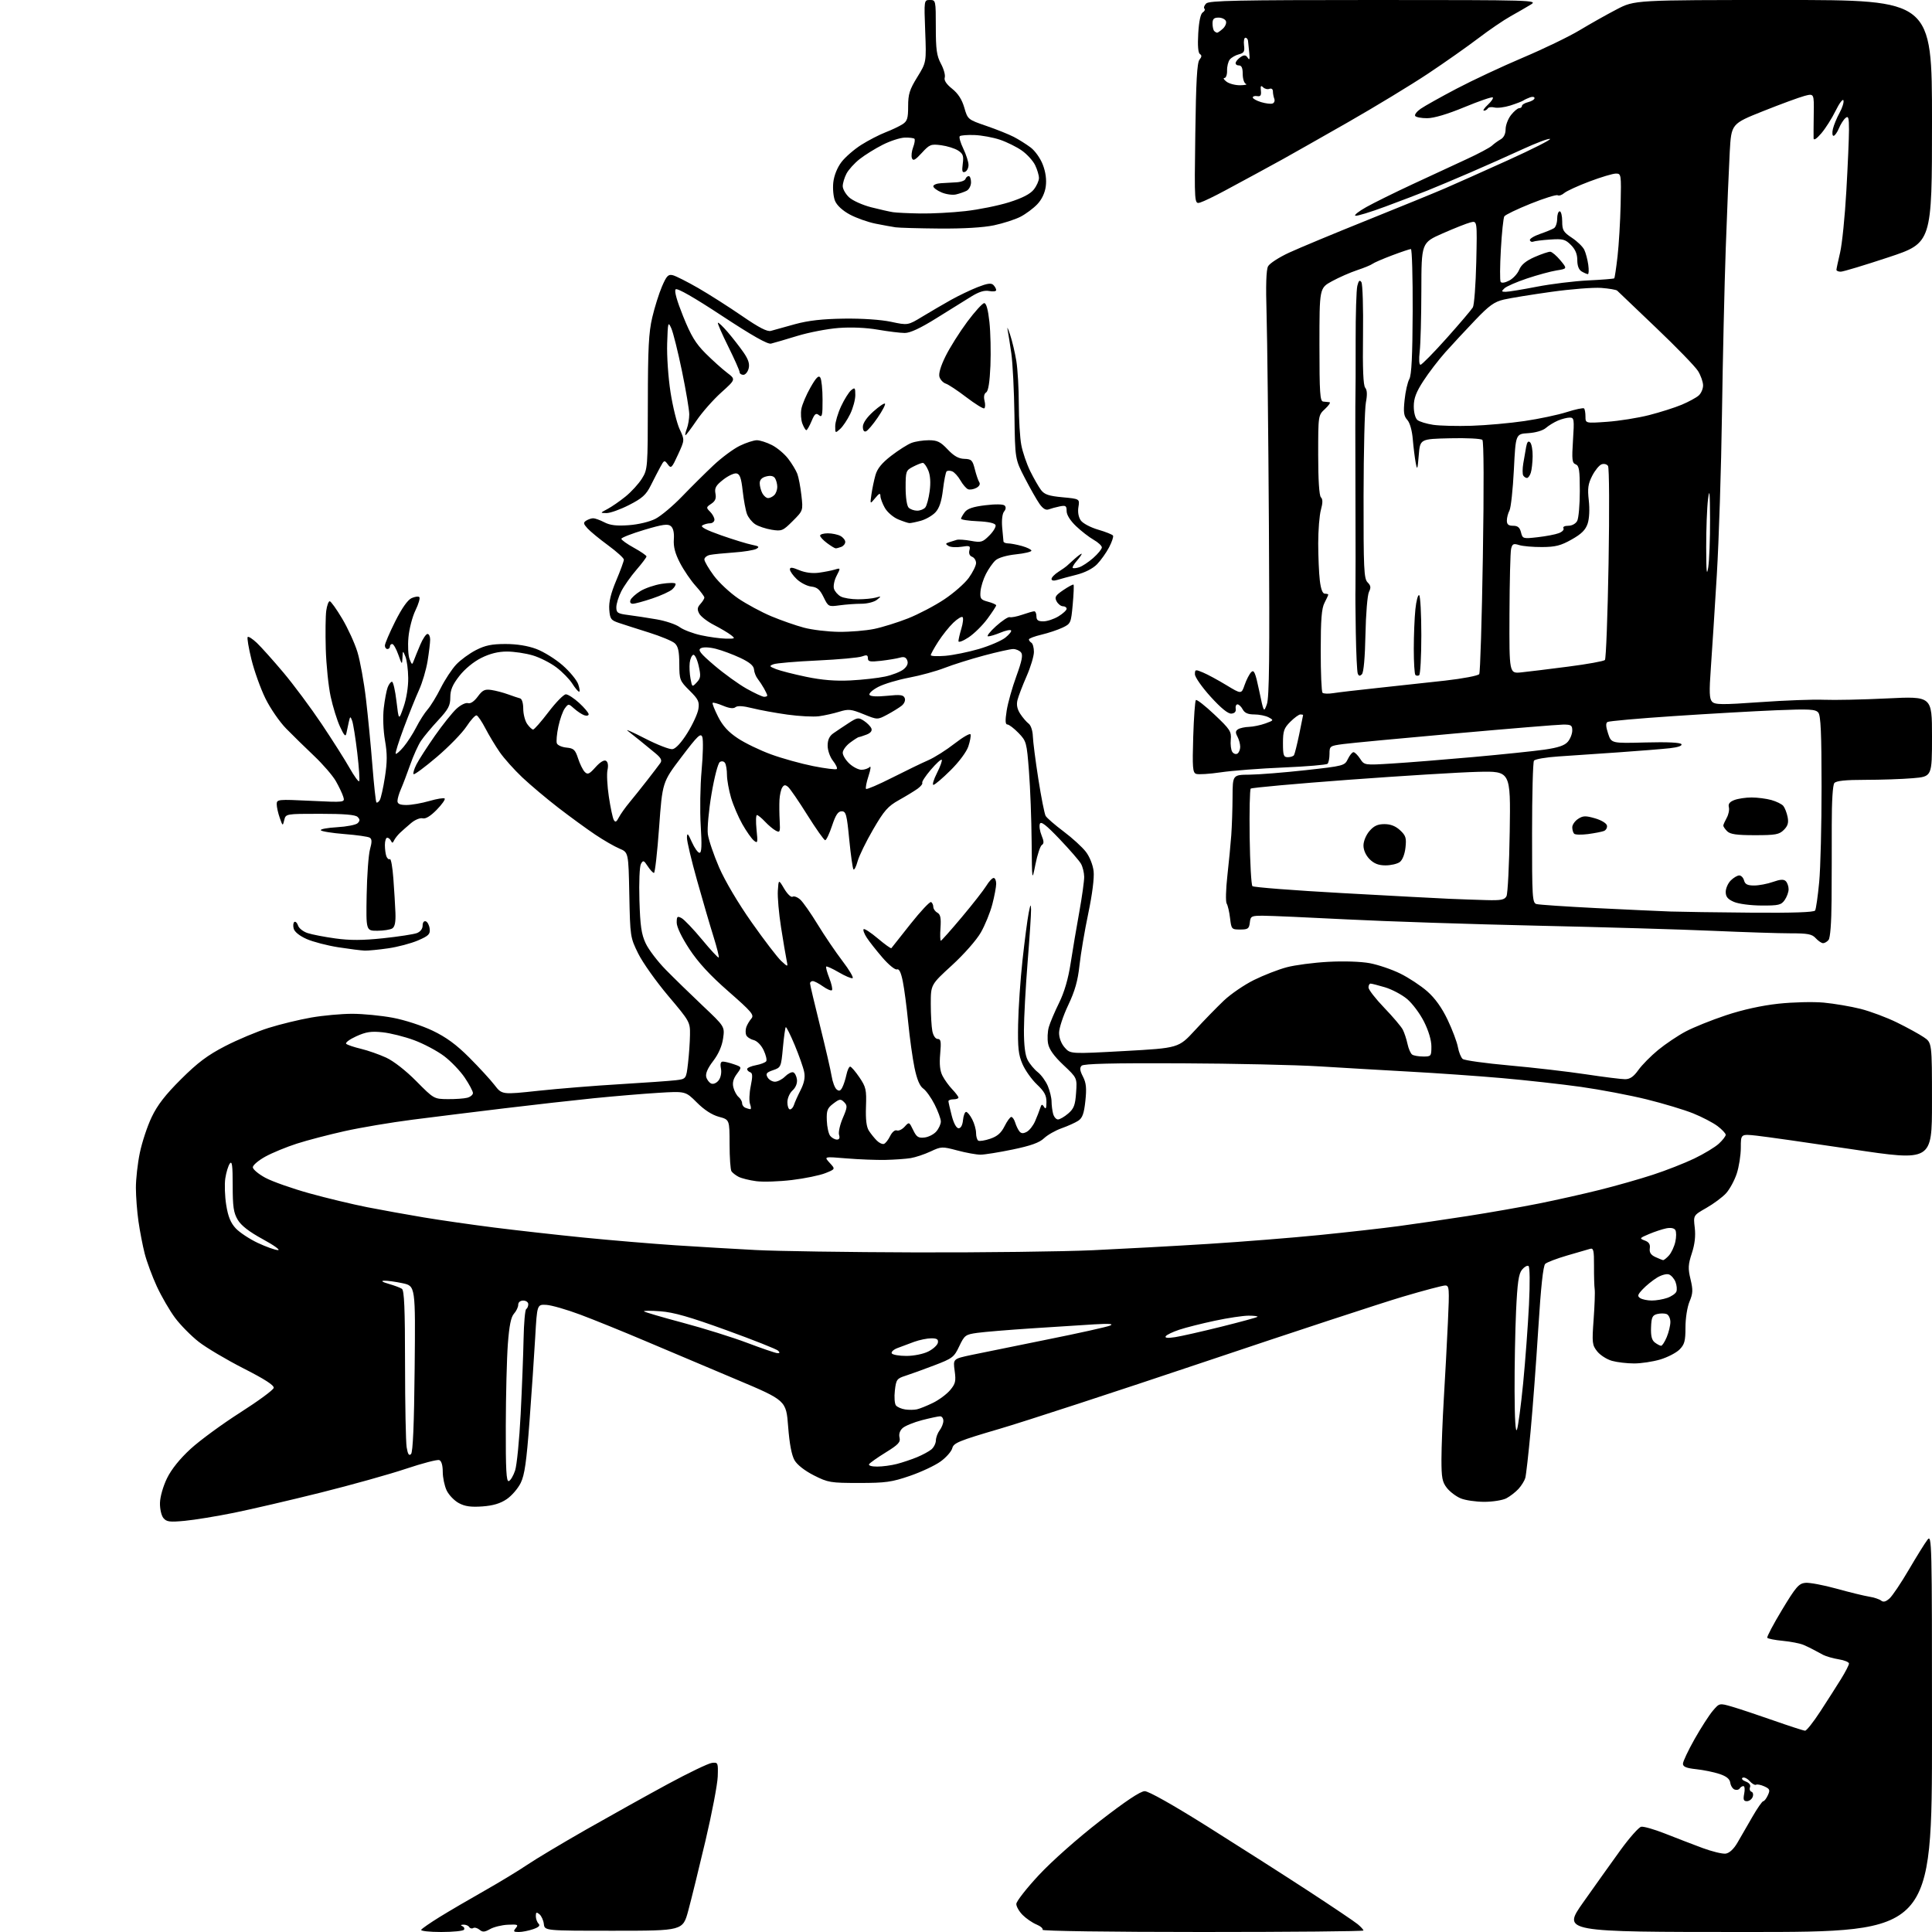 <?xml version="1.0" encoding="UTF-8" standalone="no"?>
<svg 
  version="1.1" 
  xmlns="http://www.w3.org/2000/svg" 
  xmlns:xlink="http://www.w3.org/1999/xlink" 
  xmlns:svg="http://www.w3.org/2000/svg"
  xmlns:rdf="http://www.w3.org/1999/02/22-rdf-syntax-ns#"
  xmlns:cc="http://creativecommons.org/ns#"
  xmlns:dc="http://purl.org/dc/elements/1.1/"
  viewBox="0 0 768 768"
  width="768"
  height="768"
>
<style>svg {background-color: white; }</style>"
<path stroke="none" fill="black" fill-rule="evenodd" d="M175.38,768.00C170.71,768.00 167.13,767.60 167.43,767.12C167.73,766.63 171.02,764.35 174.74,762.05C178.46,759.75 186.45,755.07 192.50,751.65C198.55,748.22 206.21,743.58 209.53,741.32C212.85,739.07 223.42,732.74 233.03,727.26C242.64,721.79 257.25,713.65 265.50,709.18C273.75,704.72 281.62,700.94 283.00,700.78C285.43,700.51 285.49,700.67 285.31,706.20C285.20,709.33 283.01,720.80 280.44,731.70C277.87,742.59 274.79,755.10 273.60,759.50C271.43,767.50 271.43,767.50 243.97,767.50C216.50,767.50 216.50,767.50 216.19,764.82C216.02,763.35 215.23,761.61 214.44,760.95C213.27,759.98 213.00,760.12 213.00,761.68C213.00,762.73 213.48,764.08 214.08,764.68C214.84,765.44 214.23,766.07 211.93,766.88C210.15,767.49 207.59,768.00 206.23,768.00C204.11,768.00 203.94,767.78 205.04,766.45C206.17,765.09 205.80,764.92 201.91,765.11C199.49,765.22 196.29,766.00 194.82,766.84C192.64,768.07 191.84,768.12 190.61,767.09C189.77,766.40 188.65,766.10 188.11,766.43C187.58,766.76 186.86,766.58 186.51,766.02C186.16,765.46 185.12,765.04 184.19,765.08C183.14,765.13 182.98,765.35 183.76,765.66C184.45,765.94 184.76,766.58 184.45,767.09C184.14,767.59 180.06,768.00 175.38,768.00zM477.94,768.00C441.10,768.00 414.11,767.62 414.43,767.12C414.73,766.63 413.64,765.68 412.01,765.01C410.38,764.33 407.91,762.64 406.53,761.25C405.14,759.86 404.00,757.89 404.00,756.86C404.00,755.83 408.03,750.67 412.96,745.38C418.20,739.76 428.27,730.84 437.21,723.90C447.42,715.98 453.34,712.03 455.04,712.02C456.59,712.01 466.24,717.45 480.04,726.11C492.39,733.87 510.38,745.36 520.00,751.63C529.62,757.91 538.51,763.89 539.75,764.93C540.99,765.97 542.00,767.09 542.00,767.41C542.00,767.73 513.17,768.00 477.94,768.00zM694.52,768.00C621.05,768.00 621.05,768.00 629.33,756.25C633.89,749.79 640.55,740.45 644.13,735.50C647.72,730.55 651.44,726.35 652.40,726.16C653.37,725.98 657.61,727.19 661.83,728.86C666.05,730.53 672.69,733.08 676.58,734.54C680.48,735.99 684.71,737.03 686.00,736.84C687.47,736.63 689.19,735.02 690.66,732.50C691.94,730.30 694.61,725.69 696.58,722.25C698.56,718.81 700.51,716.00 700.93,716.00C701.34,716.00 702.17,714.93 702.76,713.62C703.71,711.55 703.53,711.11 701.35,710.11C699.97,709.49 698.49,709.19 698.06,709.46C697.62,709.73 696.47,709.07 695.50,708.00C694.53,706.93 693.27,706.34 692.70,706.69C692.12,707.04 692.67,707.70 693.93,708.17C695.33,708.69 696.00,709.56 695.66,710.44C695.36,711.23 695.62,712.04 696.24,712.25C696.85,712.45 697.07,713.38 696.71,714.31C696.35,715.24 695.32,716.00 694.41,716.00C693.10,716.00 692.88,715.37 693.35,713.00C693.68,711.35 693.54,710.00 693.03,710.00C692.53,710.00 691.85,710.43 691.53,710.96C691.20,711.48 690.30,711.67 689.53,711.37C688.75,711.07 687.98,709.86 687.81,708.67C687.59,707.15 686.31,706.11 683.50,705.17C681.30,704.44 677.14,703.59 674.25,703.28C670.32,702.86 669.00,702.31 669.00,701.11C669.00,700.22 671.08,695.82 673.62,691.32C676.17,686.81 679.43,681.75 680.87,680.06C683.50,676.98 683.50,676.98 688.50,678.43C691.25,679.23 698.67,681.70 705.00,683.92C711.33,686.14 716.97,687.97 717.55,687.98C718.13,687.99 720.88,684.51 723.65,680.25C726.43,675.99 730.12,670.21 731.85,667.41C733.58,664.61 735.00,661.86 735.00,661.29C735.00,660.72 733.18,659.96 730.96,659.61C728.73,659.25 725.92,658.45 724.71,657.83C723.49,657.20 721.83,656.31 721.00,655.84C720.17,655.38 718.38,654.50 717.00,653.90C715.62,653.30 711.90,652.56 708.72,652.26C705.54,651.96 702.75,651.41 702.52,651.04C702.29,650.66 704.93,645.66 708.39,639.93C713.88,630.83 715.06,629.46 717.64,629.20C719.26,629.04 724.84,630.08 730.04,631.52C735.24,632.96 741.08,634.39 743.00,634.69C744.92,634.99 747.07,635.70 747.77,636.26C748.67,636.98 749.64,636.73 751.13,635.39C752.28,634.35 755.72,629.23 758.78,624.00C761.84,618.77 765.16,613.43 766.17,612.12C767.95,609.80 768.00,611.96 768.00,688.87C768.00,768.00 768.00,768.00 694.52,768.00zM73.46,604.55C67.45,605.12 66.21,604.96 64.96,603.45C64.14,602.46 63.54,599.83 63.59,597.42C63.65,594.98 64.85,590.79 66.40,587.61C68.16,584.03 71.48,579.89 75.81,575.92C79.49,572.55 88.35,566.06 95.50,561.50C102.65,556.94 108.64,552.54 108.80,551.71C109.01,550.68 105.24,548.25 96.80,543.96C90.04,540.51 82.02,535.76 79.00,533.40C75.97,531.03 71.75,526.75 69.61,523.89C67.47,521.02 64.21,515.40 62.35,511.39C60.50,507.37 58.32,501.48 57.51,498.30C56.70,495.11 55.59,489.35 55.04,485.50C54.49,481.65 54.03,475.67 54.02,472.21C54.01,468.75 54.71,462.48 55.58,458.28C56.45,454.08 58.56,447.68 60.29,444.07C62.57,439.28 65.73,435.20 71.96,429.00C78.59,422.40 82.51,419.46 89.50,415.85C94.45,413.29 102.25,410.02 106.83,408.59C111.41,407.15 119.01,405.31 123.71,404.49C128.41,403.67 135.75,403.00 140.02,403.00C144.29,403.00 151.54,403.71 156.14,404.57C160.85,405.45 167.76,407.70 171.97,409.71C177.39,412.31 181.38,415.23 186.54,420.39C190.44,424.30 194.97,429.22 196.59,431.33C199.55,435.16 199.55,435.16 214.02,433.60C221.99,432.75 236.60,431.56 246.50,430.98C256.40,430.39 266.36,429.68 268.63,429.41C272.77,428.91 272.77,428.91 273.49,422.71C273.89,419.29 274.25,414.18 274.28,411.35C274.35,406.29 274.18,405.99 265.61,395.85C260.81,390.16 255.44,382.59 253.69,379.03C250.54,372.64 250.50,372.32 250.16,355.69C249.83,338.83 249.83,338.83 246.22,337.32C244.24,336.49 239.89,333.98 236.56,331.74C233.23,329.51 226.68,324.73 222.00,321.13C217.32,317.52 210.86,312.08 207.63,309.04C204.41,305.99 200.37,301.48 198.65,299.00C196.93,296.52 194.38,292.28 192.97,289.57C191.56,286.85 189.98,284.52 189.45,284.38C188.93,284.23 187.11,286.23 185.42,288.81C183.72,291.39 178.43,296.83 173.65,300.90C168.87,304.97 164.71,308.05 164.41,307.74C164.10,307.44 164.62,305.68 165.56,303.84C166.50,302.00 169.79,296.90 172.86,292.50C175.94,288.10 179.81,283.26 181.45,281.75C183.12,280.22 185.14,279.23 186.03,279.51C187.02,279.82 188.48,278.84 189.91,276.91C191.83,274.31 192.72,273.88 195.35,274.28C197.08,274.54 200.07,275.32 202.00,276.03C203.93,276.73 206.06,277.45 206.75,277.62C207.48,277.80 208.00,279.53 208.00,281.75C208.00,283.84 208.70,286.56 209.56,287.78C210.41,289.00 211.48,290.00 211.93,290.00C212.38,290.00 215.14,286.85 218.07,283.00C221.00,279.15 224.09,276.00 224.95,276.00C225.80,276.01 228.19,277.56 230.25,279.45C232.31,281.35 234.00,283.36 234.00,283.92C234.00,284.48 233.21,284.66 232.25,284.32C231.29,283.98 229.48,282.79 228.24,281.67C226.02,279.67 225.96,279.67 224.54,281.57C223.74,282.63 222.58,285.89 221.96,288.81C221.34,291.73 221.07,294.74 221.36,295.49C221.65,296.25 223.37,297.01 225.19,297.18C228.07,297.46 228.67,298.02 229.80,301.50C230.51,303.70 231.71,306.12 232.46,306.87C233.60,308.03 234.27,307.73 236.74,304.96C238.55,302.94 240.14,301.97 240.90,302.44C241.66,302.91 241.88,304.26 241.49,306.07C241.14,307.65 241.38,312.44 242.03,316.72C242.67,321.00 243.55,325.13 243.98,325.91C244.59,327.01 245.04,326.79 246.02,324.91C246.72,323.58 248.60,320.93 250.21,319.00C251.81,317.07 255.01,313.08 257.31,310.12C259.61,307.16 261.95,304.09 262.50,303.31C263.25,302.23 262.75,301.26 260.50,299.40C258.85,298.04 256.15,295.82 254.50,294.48C252.85,293.13 250.60,291.34 249.50,290.50C248.40,289.66 251.49,291.03 256.38,293.54C261.26,296.05 266.19,297.97 267.33,297.80C268.63,297.61 270.86,295.19 273.25,291.35C275.37,287.96 277.33,283.69 277.62,281.85C278.07,278.94 277.61,277.98 274.10,274.50C270.21,270.64 270.06,270.26 270.03,263.90C270.01,258.89 269.57,256.93 268.23,255.71C267.26,254.83 262.64,252.91 257.98,251.45C253.32,249.99 247.93,248.26 246.00,247.61C242.83,246.54 242.47,246.03 242.19,242.26C241.98,239.33 242.80,235.91 244.94,230.81C246.63,226.81 248.00,223.05 248.00,222.46C248.00,221.87 245.19,219.32 241.75,216.79C238.31,214.27 234.61,211.23 233.54,210.04C231.87,208.20 231.80,207.74 233.04,206.95C233.84,206.45 235.08,206.02 235.80,206.02C236.51,206.01 238.51,206.73 240.23,207.62C242.54,208.82 245.10,209.12 249.93,208.77C253.74,208.50 258.19,207.43 260.52,206.25C262.73,205.12 267.51,201.11 271.13,197.35C274.76,193.58 280.38,188.01 283.62,184.96C286.86,181.91 291.56,178.42 294.07,177.21C296.58,175.99 299.63,175.00 300.86,175.00C302.08,175.00 304.79,175.87 306.87,176.93C308.96,178.00 311.86,180.44 313.33,182.37C314.80,184.29 316.42,186.98 316.94,188.34C317.46,189.70 318.19,193.55 318.57,196.90C319.26,202.98 319.26,202.98 315.12,207.12C311.21,211.03 310.75,211.22 306.74,210.58C304.41,210.20 301.47,209.22 300.21,208.40C298.94,207.57 297.47,205.75 296.94,204.34C296.40,202.93 295.64,198.80 295.23,195.15C294.67,190.05 294.11,188.45 292.78,188.20C291.84,188.01 289.45,189.13 287.48,190.68C284.56,192.97 283.99,194.00 284.40,196.16C284.78,198.13 284.35,199.18 282.74,200.26C280.68,201.63 280.65,201.80 282.28,203.42C283.23,204.37 284.00,205.79 284.00,206.57C284.00,207.36 283.21,208.01 282.25,208.02C281.29,208.02 279.91,208.41 279.18,208.87C278.30,209.43 280.78,210.73 286.68,212.80C291.53,214.50 297.04,216.19 298.92,216.56C301.72,217.11 302.03,217.40 300.65,218.18C299.72,218.69 295.71,219.35 291.73,219.62C287.75,219.90 283.49,220.33 282.25,220.58C281.01,220.83 280.00,221.65 280.00,222.39C280.00,223.14 281.68,226.01 283.73,228.79C285.78,231.56 290.17,235.66 293.48,237.91C296.79,240.15 302.69,243.33 306.59,244.97C310.49,246.60 316.34,248.65 319.59,249.51C322.84,250.38 329.10,251.12 333.50,251.17C337.90,251.21 344.20,250.69 347.50,250.01C350.80,249.33 356.87,247.43 361.00,245.80C365.12,244.16 371.58,240.78 375.34,238.27C379.11,235.77 383.50,231.92 385.10,229.71C386.69,227.50 388.00,224.85 388.00,223.82C388.00,222.78 387.29,221.66 386.42,221.33C385.43,220.95 385.03,219.99 385.36,218.74C385.82,216.97 385.50,216.82 382.19,217.35C380.16,217.67 377.84,217.53 377.03,217.02C375.77,216.24 375.81,216.03 377.28,215.55C378.23,215.25 379.59,214.82 380.32,214.60C381.04,214.38 383.60,214.56 386.00,215.00C389.99,215.73 390.60,215.55 393.26,212.89C394.86,211.30 395.98,209.43 395.75,208.75C395.49,207.96 392.88,207.39 388.67,207.20C385.00,207.04 382.01,206.59 382.03,206.20C382.05,205.82 382.72,204.63 383.52,203.57C384.57,202.19 386.89,201.41 391.70,200.84C395.75,200.35 398.80,200.40 399.37,200.97C399.96,201.56 399.88,202.44 399.14,203.33C398.44,204.17 398.13,206.75 398.38,209.63C398.61,212.31 398.84,214.84 398.90,215.25C398.95,215.66 399.79,216.00 400.75,216.01C401.71,216.01 404.19,216.48 406.25,217.05C408.31,217.63 410.00,218.46 410.00,218.90C410.00,219.35 407.22,220.01 403.83,220.36C400.12,220.75 396.88,221.71 395.72,222.75C394.66,223.71 392.94,226.16 391.91,228.19C390.87,230.21 389.91,233.32 389.76,235.10C389.53,237.98 389.85,238.42 392.75,239.19C394.54,239.67 396.00,240.32 396.00,240.64C396.00,240.97 394.44,243.36 392.52,245.97C390.61,248.57 387.24,251.90 385.02,253.37C382.81,254.83 381.00,255.51 381.00,254.88C381.00,254.25 381.52,251.99 382.16,249.86C382.80,247.73 383.02,245.69 382.65,245.32C382.28,244.95 380.62,245.95 378.95,247.55C377.28,249.15 374.59,252.53 372.96,255.06C371.33,257.60 370.00,260.01 370.00,260.43C370.00,260.84 372.59,260.96 375.75,260.70C378.91,260.44 384.94,259.21 389.15,257.98C393.36,256.74 398.08,254.71 399.65,253.46C401.22,252.20 402.23,250.91 401.90,250.58C401.58,250.24 399.68,250.65 397.69,251.49C395.69,252.32 393.49,252.98 392.78,252.96C392.08,252.94 393.49,251.12 395.91,248.93C398.34,246.74 400.81,245.11 401.41,245.32C402.01,245.53 404.24,245.09 406.38,244.35C408.51,243.61 410.64,243.00 411.13,243.00C411.61,243.00 412.00,243.90 412.00,245.00C412.00,246.52 412.67,247.00 414.75,247.00C416.26,246.99 418.96,246.10 420.75,245.01C422.54,243.92 424.00,242.57 424.00,242.01C424.00,241.46 423.34,241.00 422.54,241.00C421.73,241.00 420.60,240.12 420.02,239.04C419.13,237.38 419.52,236.72 422.68,234.57C424.72,233.19 426.55,232.21 426.75,232.41C426.94,232.61 426.80,236.17 426.42,240.33C425.75,247.69 425.64,247.94 422.36,249.50C420.50,250.38 416.74,251.64 413.99,252.29C411.25,252.94 409.00,253.79 409.00,254.18C409.00,254.57 409.45,255.16 410.00,255.50C410.55,255.84 411.00,257.48 411.00,259.14C411.00,260.80 409.69,265.17 408.08,268.83C406.47,272.50 404.85,276.74 404.47,278.26C403.99,280.15 404.34,281.87 405.56,283.76C406.55,285.27 408.05,287.02 408.90,287.65C409.78,288.31 410.50,290.46 410.57,292.65C410.64,294.77 411.62,302.43 412.76,309.68C413.89,316.93 415.20,323.52 415.66,324.33C416.12,325.14 419.33,327.92 422.78,330.51C426.24,333.10 430.23,336.75 431.66,338.62C433.16,340.58 434.45,343.83 434.73,346.33C435.03,348.95 434.19,355.53 432.61,363.07C431.17,369.91 429.60,379.21 429.11,383.75C428.45,389.89 427.30,393.94 424.61,399.60C422.62,403.79 421.00,408.71 421.00,410.55C421.00,412.59 421.87,414.88 423.25,416.43C425.50,418.98 425.50,418.98 447.00,417.80C468.50,416.61 468.50,416.61 475.00,409.56C478.57,405.68 483.75,400.36 486.50,397.75C489.25,395.14 494.65,391.45 498.50,389.55C502.35,387.65 508.20,385.37 511.50,384.50C514.80,383.62 522.23,382.65 528.00,382.34C534.12,382.00 541.00,382.23 544.50,382.88C547.80,383.50 553.24,385.34 556.59,386.99C559.94,388.63 564.78,391.82 567.35,394.07C570.46,396.81 573.15,400.57 575.43,405.34C577.31,409.28 579.16,414.17 579.53,416.21C579.90,418.26 580.77,420.39 581.44,420.95C582.12,421.52 590.51,422.68 600.09,423.54C609.67,424.40 623.30,425.98 630.40,427.05C637.49,428.12 644.50,429.00 645.99,429.00C647.94,429.00 649.39,428.00 651.27,425.36C652.70,423.35 656.24,419.76 659.14,417.38C662.04,415.00 666.95,411.70 670.05,410.05C673.15,408.40 680.37,405.49 686.09,403.59C692.72,401.38 700.28,399.71 706.92,398.99C712.70,398.37 720.72,398.17 724.92,398.55C729.09,398.94 735.71,400.06 739.64,401.05C743.56,402.05 750.09,404.49 754.14,406.49C758.19,408.48 762.96,411.10 764.74,412.31C767.99,414.50 767.99,414.50 767.99,438.05C768.00,461.60 768.00,461.60 736.25,456.85C718.79,454.24 701.69,451.81 698.25,451.44C692.00,450.77 692.00,450.77 692.00,456.21C692.00,459.20 691.27,463.86 690.37,466.57C689.47,469.28 687.56,472.79 686.12,474.36C684.68,475.93 681.16,478.54 678.30,480.17C673.11,483.13 673.11,483.13 673.69,488.01C674.08,491.32 673.71,494.60 672.53,498.19C671.05,502.72 670.97,504.22 672.01,508.52C673.03,512.79 672.97,514.14 671.61,517.40C670.70,519.58 670.00,524.03 670.00,527.67C670.00,533.10 669.63,534.46 667.62,536.47C666.31,537.78 662.85,539.56 659.94,540.43C657.02,541.29 652.36,542.00 649.57,541.99C646.78,541.99 642.83,541.53 640.80,540.96C638.76,540.39 636.12,538.71 634.93,537.22C632.91,534.68 632.81,533.83 633.49,524.50C633.89,519.00 634.08,513.60 633.91,512.50C633.74,511.40 633.62,507.23 633.64,503.23C633.67,497.06 633.44,496.04 632.09,496.43C631.22,496.68 627.12,497.87 623.00,499.07C618.88,500.27 614.94,501.77 614.26,502.40C613.43,503.17 612.52,511.59 611.50,528.03C610.66,541.49 609.28,559.92 608.43,569.00C607.58,578.08 606.64,586.40 606.33,587.50C606.02,588.60 604.81,590.56 603.64,591.85C602.46,593.13 600.28,594.82 598.80,595.60C597.31,596.37 593.36,597.00 590.02,597.00C586.67,597.00 582.45,596.38 580.64,595.62C578.82,594.86 576.36,593.00 575.17,591.49C573.32,589.14 573.00,587.44 573.00,580.12C573.01,575.38 573.43,564.52 573.94,556.00C574.46,547.48 575.18,533.86 575.56,525.75C576.19,512.05 576.12,511.00 574.47,511.00C573.50,511.00 565.91,513.01 557.60,515.47C549.30,517.93 513.92,529.55 479.00,541.30C444.07,553.04 407.32,565.06 397.32,567.99C381.19,572.72 379.07,573.59 378.55,575.67C378.22,576.96 376.14,579.34 373.91,580.95C371.69,582.56 366.18,585.15 361.68,586.69C354.49,589.16 352.04,589.50 341.50,589.50C330.15,589.50 329.18,589.34 323.56,586.50C319.94,584.67 316.92,582.32 315.85,580.49C314.69,578.49 313.83,573.98 313.30,567.09C312.50,556.69 312.50,556.69 292.50,548.27C281.50,543.63 265.30,536.79 256.50,533.06C247.70,529.32 236.09,524.62 230.70,522.60C225.31,520.58 219.23,518.83 217.20,518.71C213.50,518.50 213.50,518.50 212.76,531.50C212.35,538.65 211.33,553.71 210.49,564.97C209.29,581.08 208.55,586.29 207.00,589.47C205.92,591.68 203.41,594.60 201.42,595.94C198.89,597.66 196.00,598.52 191.73,598.83C187.18,599.15 184.82,598.82 182.38,597.50C180.58,596.53 178.41,594.27 177.55,592.47C176.70,590.67 176.00,587.34 176.00,585.07C176.00,582.48 175.49,580.74 174.62,580.41C173.86,580.12 167.90,581.67 161.37,583.86C154.84,586.05 139.60,590.31 127.50,593.33C115.40,596.35 99.88,599.96 93.00,601.36C86.12,602.75 77.33,604.19 73.46,604.55zM202.25,588.76C202.94,588.53 204.07,586.64 204.76,584.56C205.45,582.48 206.45,572.39 206.97,562.14C207.49,551.89 208.01,538.42 208.13,532.20C208.25,525.99 208.72,520.68 209.17,520.39C209.63,520.11 210.00,519.23 210.00,518.44C210.00,517.65 209.10,517.00 208.00,517.00C206.80,517.00 206.00,517.67 206.00,518.67C206.00,519.59 205.24,521.18 204.32,522.20C203.12,523.53 202.43,526.93 201.88,534.28C201.46,539.90 201.09,554.55 201.06,566.83C201.01,584.27 201.27,589.08 202.25,588.76zM348.69,582.99C350.79,582.99 354.30,582.52 356.50,581.95C358.70,581.38 362.30,580.17 364.50,579.27C366.70,578.36 369.29,576.96 370.25,576.16C371.21,575.35 372.01,573.75 372.03,572.60C372.05,571.44 372.72,569.63 373.53,568.56C374.34,567.49 375.00,565.80 375.00,564.81C375.00,563.81 374.42,563.00 373.71,563.00C373.00,563.00 369.75,563.70 366.49,564.54C363.23,565.39 359.77,566.81 358.80,567.69C357.69,568.69 357.24,570.09 357.58,571.46C358.03,573.27 357.12,574.26 352.10,577.36C348.78,579.41 345.80,581.51 345.48,582.04C345.14,582.59 346.51,583.00 348.69,582.99zM163.39,578.01C164.14,577.26 164.61,566.36 164.83,544.05C165.16,511.20 165.16,511.20 160.03,510.10C157.21,509.50 153.91,509.04 152.70,509.10C151.30,509.16 151.95,509.61 154.50,510.35C156.70,510.98 159.07,511.86 159.75,512.31C160.70,512.92 161.00,520.09 161.01,542.31C161.02,558.36 161.31,573.21 161.65,575.31C162.11,578.10 162.58,578.82 163.39,578.01zM603.01,568.31C603.49,567.11 604.60,558.78 605.48,549.81C606.35,540.84 607.39,526.82 607.79,518.66C608.22,509.86 608.14,503.59 607.60,503.25C607.09,502.94 605.92,503.61 605.00,504.75C603.68,506.38 603.18,509.94 602.66,521.16C602.30,529.05 602.03,543.38 602.07,553.00C602.11,564.14 602.45,569.71 603.01,568.31zM364.50,560.23C365.60,559.99 368.46,558.84 370.85,557.67C373.25,556.50 376.32,554.22 377.68,552.61C379.82,550.06 380.06,549.05 379.49,544.92C378.84,540.17 378.84,540.17 386.17,538.61C390.20,537.76 403.76,535.00 416.29,532.48C428.82,529.97 440.07,527.47 441.29,526.93C442.85,526.24 441.01,526.10 435.00,526.45C430.32,526.72 419.07,527.44 410.00,528.05C400.93,528.65 391.25,529.45 388.51,529.83C383.78,530.49 383.40,530.77 381.31,535.17C379.25,539.52 378.62,540.00 371.30,542.78C367.01,544.42 361.87,546.28 359.88,546.91C356.52,547.99 356.21,548.42 355.72,552.79C355.42,555.38 355.62,558.04 356.16,558.69C356.70,559.35 358.35,560.06 359.82,560.28C361.30,560.50 363.40,560.48 364.50,560.23zM360.31,539.00C363.25,539.00 367.02,538.24 369.00,537.25C370.92,536.29 372.64,534.71 372.82,533.75C373.07,532.41 372.46,532.00 370.20,532.00C368.58,532.00 365.51,532.63 363.38,533.40C361.24,534.17 358.24,535.29 356.69,535.90C355.14,536.50 354.16,537.45 354.50,538.00C354.84,538.55 357.45,539.00 360.31,539.00zM308.95,537.89C309.99,537.97 310.09,537.69 309.32,536.92C308.72,536.32 299.52,532.67 288.87,528.81C274.22,523.49 267.80,521.65 262.50,521.26C258.65,520.97 255.73,520.99 256.00,521.29C256.28,521.59 263.27,523.64 271.53,525.84C279.79,528.04 291.27,531.63 297.03,533.81C302.79,535.99 308.15,537.82 308.95,537.89zM660.30,534.97C660.74,534.99 661.75,533.44 662.55,531.53C663.35,529.62 664.00,526.91 664.00,525.50C664.00,524.09 663.32,522.68 662.50,522.36C661.67,522.04 659.98,522.04 658.75,522.35C656.85,522.83 656.47,523.65 656.32,527.65C656.19,531.06 656.61,532.74 657.82,533.66C658.74,534.36 659.86,534.95 660.30,534.97zM467.12,531.54C469.53,531.17 477.78,529.30 485.46,527.39C493.13,525.48 499.62,523.71 499.87,523.46C500.13,523.21 498.54,523.00 496.35,523.00C494.15,523.00 488.12,523.90 482.93,525.01C477.74,526.11 471.37,527.72 468.76,528.59C466.16,529.45 463.74,530.62 463.39,531.19C462.96,531.87 464.21,531.99 467.12,531.54zM656.60,516.98C658.31,516.99 661.08,516.52 662.77,515.93C664.46,515.34 666.09,514.21 666.39,513.42C666.70,512.63 666.54,510.92 666.05,509.63C665.56,508.33 664.39,506.98 663.46,506.62C662.51,506.26 660.41,506.82 658.62,507.93C656.89,509.00 654.36,511.05 653.01,512.49C650.94,514.69 650.79,515.25 652.03,516.04C652.84,516.55 654.90,516.98 656.60,516.98zM661.10,500.92C661.42,500.96 662.47,500.13 663.43,499.07C664.39,498.01 665.53,495.58 665.96,493.67C666.39,491.77 666.40,489.64 665.97,488.96C665.50,488.18 664.12,487.93 662.35,488.29C660.78,488.61 657.70,489.63 655.50,490.56C651.70,492.17 651.61,492.30 653.82,493.12C655.48,493.74 656.05,494.63 655.82,496.24C655.59,497.85 656.22,498.84 658.00,499.67C659.38,500.31 660.77,500.87 661.10,500.92zM364.00,497.85C390.68,497.92 422.40,497.53 434.50,496.98C446.60,496.42 467.30,495.29 480.50,494.46C493.70,493.63 513.50,492.05 524.50,490.95C535.50,489.85 549.67,488.25 556.00,487.40C562.33,486.55 574.62,484.75 583.32,483.40C592.02,482.05 604.84,479.80 611.82,478.40C618.79,477.00 629.70,474.55 636.05,472.96C642.41,471.37 651.86,468.68 657.05,466.98C662.25,465.29 669.66,462.38 673.53,460.52C677.40,458.66 681.79,456.00 683.28,454.62C684.78,453.23 686.00,451.65 686.00,451.10C686.00,450.55 684.54,449.00 682.75,447.64C680.96,446.29 676.61,444.02 673.09,442.60C669.56,441.17 661.24,438.67 654.59,437.02C647.94,435.38 636.20,433.15 628.50,432.06C620.80,430.98 606.62,429.40 597.00,428.56C587.38,427.72 570.95,426.57 560.50,426.00C550.05,425.42 533.85,424.48 524.50,423.90C515.15,423.32 490.31,422.77 469.29,422.68C442.08,422.56 430.76,422.84 429.96,423.64C429.12,424.48 429.26,425.60 430.49,427.97C431.78,430.48 431.99,432.56 431.45,437.64C430.91,442.69 430.28,444.42 428.61,445.52C427.43,446.29 424.46,447.63 422.00,448.50C419.54,449.37 416.40,451.16 415.01,452.48C413.19,454.22 409.80,455.44 402.59,456.94C397.14,458.07 391.36,459.00 389.75,459.00C388.15,459.00 384.01,458.25 380.57,457.33C374.51,455.72 374.18,455.73 369.91,457.73C367.48,458.87 363.93,460.05 362.00,460.37C360.07,460.68 355.57,461.00 352.00,461.08C348.43,461.16 341.45,460.89 336.50,460.48C327.50,459.73 327.50,459.73 329.80,462.24C332.11,464.74 332.11,464.74 328.10,466.34C325.89,467.23 319.92,468.46 314.83,469.07C309.73,469.69 303.34,469.90 300.61,469.54C297.88,469.18 294.72,468.39 293.58,467.79C292.43,467.19 291.17,466.21 290.77,465.60C290.36,465.00 290.02,460.13 290.02,454.79C290.00,445.08 290.00,445.08 285.77,443.94C283.03,443.20 279.94,441.20 277.02,438.27C272.50,433.75 272.50,433.75 261.50,434.43C255.45,434.80 243.97,435.77 236.00,436.57C228.03,437.38 212.05,439.17 200.50,440.57C188.95,441.96 172.53,444.00 164.00,445.09C155.47,446.18 143.32,448.23 137.00,449.64C130.68,451.05 122.12,453.28 118.00,454.61C113.88,455.93 108.25,458.25 105.50,459.76C102.75,461.27 100.50,463.18 100.50,464.00C100.50,464.82 102.75,466.71 105.49,468.19C108.24,469.67 116.11,472.45 122.99,474.36C129.87,476.27 140.22,478.75 146.00,479.89C151.78,481.02 161.90,482.85 168.50,483.95C175.10,485.05 187.69,486.86 196.48,487.97C205.27,489.08 221.25,490.87 231.98,491.95C242.72,493.02 259.15,494.40 268.50,495.02C277.85,495.63 292.25,496.48 300.50,496.91C308.75,497.35 337.32,497.77 364.00,497.85zM110.50,496.94C111.60,496.96 108.90,495.01 104.50,492.62C99.00,489.62 95.88,487.20 94.50,484.88C92.85,482.09 92.50,479.71 92.50,471.23C92.50,463.29 92.24,461.32 91.36,462.53C90.73,463.39 89.92,466.04 89.56,468.42C89.21,470.80 89.37,475.58 89.93,479.04C90.67,483.64 91.69,486.13 93.72,488.30C95.25,489.93 99.20,492.54 102.50,494.09C105.80,495.64 109.40,496.92 110.50,496.94zM351.37,454.72C351.99,454.52 353.10,453.12 353.84,451.60C354.61,450.03 355.74,449.07 356.50,449.36C357.22,449.64 358.62,448.97 359.61,447.88C361.38,445.92 361.42,445.94 362.99,449.20C364.32,451.97 365.04,452.45 367.48,452.18C369.08,452.01 371.20,450.93 372.19,449.78C373.19,448.63 374.00,446.85 374.00,445.81C374.00,444.78 372.88,441.73 371.52,439.04C370.15,436.34 368.12,433.50 366.99,432.71C365.60,431.73 364.49,429.07 363.52,424.39C362.74,420.60 361.62,412.55 361.03,406.50C360.44,400.45 359.48,393.10 358.89,390.18C358.16,386.52 357.42,385.01 356.54,385.35C355.83,385.62 353.25,383.52 350.80,380.67C348.35,377.83 345.53,374.25 344.54,372.72C343.54,371.19 342.99,369.68 343.31,369.36C343.62,369.04 346.16,370.70 348.95,373.05C351.73,375.40 354.16,377.14 354.33,376.91C354.51,376.69 357.94,372.35 361.96,367.27C365.98,362.20 369.66,358.29 370.13,358.58C370.61,358.88 371.00,359.74 371.00,360.51C371.00,361.27 371.72,362.31 372.61,362.80C373.84,363.49 374.13,364.90 373.86,368.85C373.66,371.68 373.73,373.98 374.00,373.96C374.27,373.93 378.03,369.71 382.33,364.58C386.64,359.45 391.02,353.85 392.07,352.13C393.11,350.41 394.43,349.00 394.99,349.00C395.54,349.00 396.00,350.03 396.00,351.29C396.00,352.55 395.31,356.24 394.46,359.48C393.62,362.73 391.56,367.78 389.89,370.69C388.17,373.70 383.20,379.34 378.43,383.71C370.00,391.42 370.00,391.42 370.00,399.09C370.00,403.30 370.28,408.16 370.62,409.88C370.99,411.72 371.87,413.00 372.76,413.00C374.01,413.00 374.18,414.06 373.74,418.92C373.37,423.06 373.64,425.69 374.67,427.67C375.47,429.23 377.22,431.65 378.56,433.05C379.90,434.46 381.00,435.92 381.00,436.30C381.00,436.69 380.10,437.00 379.00,437.00C377.90,437.00 377.01,437.34 377.02,437.75C377.03,438.16 377.62,440.75 378.33,443.50C379.13,446.57 380.18,448.50 381.07,448.50C381.95,448.50 382.62,447.26 382.81,445.25C382.99,443.46 383.54,442.00 384.04,442.00C384.54,442.00 385.64,443.33 386.47,444.95C387.31,446.57 388.00,449.02 388.00,450.39C388.00,451.76 388.40,453.13 388.88,453.43C389.37,453.73 391.51,453.39 393.63,452.67C396.46,451.71 397.99,450.37 399.33,447.68C400.34,445.66 401.55,444.00 402.01,444.00C402.48,444.00 403.18,445.01 403.56,446.25C403.93,447.49 404.69,449.05 405.23,449.73C405.94,450.62 406.75,450.67 408.15,449.92C409.22,449.35 410.71,447.45 411.47,445.69C412.23,443.94 413.14,441.61 413.48,440.53C414.00,438.88 414.26,438.80 415.04,440.03C415.72,441.11 415.97,440.59 415.98,438.10C416.00,435.44 415.16,433.90 412.21,431.10C410.12,429.12 407.53,425.48 406.46,423.01C404.84,419.29 404.54,416.57 404.72,407.10C404.83,400.81 405.62,389.33 406.47,381.59C407.32,373.84 408.41,365.48 408.90,363.00C409.59,359.45 409.80,359.14 409.86,361.50C409.91,363.15 409.29,372.60 408.49,382.50C407.70,392.40 407.04,404.55 407.03,409.50C407.02,415.55 407.50,419.44 408.50,421.35C409.32,422.92 411.13,425.10 412.52,426.19C413.91,427.29 415.71,429.77 416.53,431.71C417.34,433.66 418.01,436.43 418.01,437.87C418.02,439.32 418.30,441.51 418.63,442.75C418.96,443.99 419.83,445.00 420.56,445.00C421.29,445.00 423.12,443.94 424.62,442.65C426.89,440.70 427.42,439.31 427.76,434.40C428.18,428.50 428.18,428.50 422.72,423.36C418.96,419.81 417.07,417.17 416.63,414.85C416.28,413.00 416.41,410.04 416.92,408.28C417.43,406.51 419.26,402.18 421.00,398.66C423.10,394.39 424.64,389.11 425.60,382.87C426.39,377.72 427.94,368.55 429.04,362.50C430.13,356.45 431.01,350.15 430.98,348.50C430.95,346.85 430.38,344.54 429.71,343.36C429.05,342.18 425.23,337.78 421.23,333.58C415.83,327.91 413.80,326.35 413.36,327.49C413.04,328.34 413.35,330.42 414.05,332.11C415.01,334.43 415.03,335.36 414.15,335.90C413.51,336.30 412.37,339.75 411.61,343.56C410.23,350.50 410.23,350.50 410.09,334.50C410.02,325.70 409.54,313.15 409.03,306.60C408.14,295.07 408.01,294.61 404.86,291.35C403.07,289.51 401.09,288.00 400.46,288.00C399.62,288.00 399.54,286.48 400.17,282.48C400.64,279.45 402.37,273.30 404.01,268.82C406.24,262.69 406.70,260.35 405.87,259.34C405.26,258.60 403.86,258.00 402.76,258.00C401.67,258.00 396.43,259.16 391.14,260.58C385.84,262.00 378.80,264.21 375.50,265.50C372.20,266.79 365.84,268.54 361.36,269.38C356.89,270.22 351.37,271.88 349.11,273.06C346.85,274.24 345.29,275.66 345.64,276.22C346.03,276.86 348.66,277.00 352.66,276.59C357.95,276.05 359.14,276.21 359.65,277.52C360.00,278.44 359.47,279.71 358.38,280.57C357.34,281.38 354.77,282.97 352.65,284.10C348.79,286.15 348.79,286.15 343.26,283.90C338.30,281.89 337.31,281.79 333.62,282.92C331.35,283.62 327.71,284.43 325.53,284.72C323.34,285.01 317.72,284.72 313.03,284.07C308.34,283.42 302.03,282.27 299.02,281.51C295.40,280.60 293.14,280.47 292.36,281.12C291.57,281.77 289.93,281.58 287.43,280.54C285.38,279.68 283.51,279.16 283.28,279.39C283.05,279.61 284.03,282.10 285.45,284.90C287.30,288.56 289.52,290.99 293.28,293.48C296.16,295.40 302.12,298.28 306.52,299.88C310.91,301.49 318.46,303.58 323.28,304.54C328.10,305.50 332.31,306.02 332.64,305.69C332.96,305.37 332.28,303.90 331.11,302.42C329.93,300.91 329.00,298.28 329.00,296.41C329.00,294.11 329.69,292.61 331.25,291.51C332.49,290.64 335.21,288.82 337.29,287.47C340.82,285.17 341.24,285.11 343.46,286.56C344.76,287.42 346.09,288.78 346.40,289.59C346.76,290.54 346.06,291.41 344.42,292.03C343.02,292.56 341.66,293.00 341.39,293.00C341.13,293.00 339.59,293.98 337.96,295.19C336.33,296.39 335.00,298.21 335.00,299.24C335.00,300.26 336.19,302.20 337.65,303.55C339.10,304.90 341.26,306.00 342.45,306.00C343.63,306.00 345.09,305.51 345.69,304.91C346.30,304.30 346.11,305.87 345.26,308.44C344.42,310.99 343.98,313.31 344.27,313.60C344.56,313.89 349.23,311.89 354.65,309.14C360.07,306.40 366.52,303.27 369.00,302.20C371.48,301.12 376.19,298.14 379.48,295.57C382.78,293.01 385.62,291.37 385.81,291.94C386.01,292.52 385.61,294.66 384.93,296.71C384.22,298.86 381.24,302.87 377.86,306.21C374.65,309.40 371.58,312.00 371.05,312.00C370.51,312.00 371.15,309.87 372.47,307.27C373.79,304.66 374.63,302.30 374.35,302.02C374.07,301.73 372.11,303.52 370.01,305.99C367.90,308.46 366.37,310.79 366.61,311.18C366.85,311.56 366.02,312.61 364.77,313.52C363.52,314.42 360.18,316.46 357.35,318.04C352.95,320.50 351.45,322.21 347.09,329.71C344.27,334.55 341.50,340.23 340.92,342.35C340.34,344.47 339.60,345.94 339.28,345.61C338.95,345.29 338.20,339.96 337.59,333.76C336.62,323.71 336.29,322.50 334.58,322.50C333.14,322.50 332.19,323.92 330.75,328.25C329.70,331.41 328.47,334.00 328.02,334.00C327.58,334.00 324.39,329.49 320.94,323.99C317.50,318.48 314.04,313.45 313.26,312.80C312.16,311.89 311.64,311.95 310.94,313.06C310.44,313.85 309.95,316.07 309.85,318.00C309.75,319.93 309.79,323.68 309.94,326.34C310.18,330.77 310.05,331.09 308.35,330.18C307.33,329.63 305.41,328.02 304.08,326.59C302.74,325.17 301.31,324.00 300.90,324.00C300.48,324.00 300.41,326.59 300.73,329.75C301.28,335.02 301.19,335.39 299.67,334.13C298.76,333.38 296.70,330.46 295.10,327.63C293.50,324.81 291.47,320.06 290.59,317.07C289.72,314.08 288.99,310.03 288.98,308.07C288.98,306.11 288.63,303.96 288.21,303.30C287.77,302.61 286.90,302.44 286.15,302.91C285.42,303.36 283.97,308.92 282.84,315.61C281.73,322.15 281.08,329.35 281.38,331.61C281.68,333.87 283.70,339.81 285.86,344.81C288.21,350.21 293.45,359.07 298.83,366.70C303.79,373.75 309.07,380.63 310.56,382.01C313.27,384.50 313.27,384.50 312.65,381.50C312.31,379.85 311.32,374.03 310.47,368.58C309.61,363.12 309.04,356.59 309.20,354.08C309.50,349.50 309.50,349.50 311.75,353.31C313.00,355.41 314.48,356.82 315.06,356.46C315.65,356.10 317.02,356.62 318.12,357.61C319.22,358.60 322.32,363.03 325.02,367.46C327.72,371.88 332.16,378.43 334.88,382.00C337.61,385.57 339.42,388.65 338.91,388.84C338.39,389.02 335.92,387.97 333.41,386.50C330.90,385.03 328.66,384.01 328.43,384.23C328.21,384.46 328.76,386.53 329.67,388.83C330.57,391.14 331.04,393.29 330.71,393.62C330.38,393.95 328.78,393.27 327.15,392.11C325.52,390.95 323.70,390.00 323.10,390.00C322.49,390.00 322.00,390.41 322.00,390.91C322.00,391.41 323.78,398.96 325.95,407.68C328.12,416.40 330.21,425.43 330.58,427.75C330.95,430.07 331.84,432.45 332.56,433.05C333.53,433.86 334.10,433.67 334.81,432.31C335.34,431.32 336.08,429.04 336.46,427.25C336.84,425.46 337.51,424.00 337.95,424.00C338.38,424.00 340.03,425.91 341.62,428.25C344.24,432.12 344.48,433.17 344.24,439.91C344.06,445.05 344.42,447.99 345.42,449.52C346.21,450.73 347.62,452.48 348.55,453.40C349.47,454.33 350.74,454.92 351.37,454.72zM332.69,453.00C333.64,453.00 333.93,452.37 333.54,451.14C333.22,450.11 333.88,447.11 335.02,444.46C336.87,440.15 336.92,439.49 335.55,438.12C334.18,436.75 333.74,436.81 331.26,438.69C328.88,440.49 328.52,441.42 328.67,445.43C328.76,448.00 329.37,450.75 330.04,451.55C330.70,452.35 331.90,453.00 332.69,453.00zM298.22,440.92C298.61,440.96 298.59,440.06 298.16,438.90C297.73,437.75 297.85,434.52 298.43,431.73C299.22,427.84 299.18,426.56 298.23,426.24C297.55,426.02 297.00,425.44 297.00,424.96C297.00,424.48 298.58,423.79 300.51,423.43C302.44,423.07 304.28,422.35 304.60,421.84C304.92,421.32 304.45,419.35 303.55,417.46C302.58,415.43 300.94,413.77 299.53,413.42C298.22,413.09 296.90,412.19 296.60,411.41C296.31,410.63 296.34,409.21 296.68,408.25C297.02,407.29 297.92,405.78 298.68,404.89C299.89,403.47 298.82,402.21 289.55,394.09C282.18,387.64 277.55,382.61 274.02,377.24C270.98,372.60 269.00,368.48 269.00,366.76C269.00,364.27 269.24,364.06 270.93,364.96C271.99,365.53 275.66,369.38 279.08,373.51C282.50,377.65 285.48,380.85 285.70,380.63C285.92,380.41 284.99,376.69 283.64,372.36C282.28,368.04 279.33,357.96 277.09,349.96C274.84,341.97 273.03,334.32 273.07,332.96C273.13,330.92 273.46,331.23 275.03,334.75C276.07,337.09 277.44,339.00 278.07,339.00C278.91,339.00 279.04,336.07 278.55,328.25C278.18,322.34 278.34,312.43 278.90,306.23C279.46,300.04 279.59,294.07 279.18,292.97C278.55,291.26 277.32,292.45 270.88,300.95C263.31,310.93 263.31,310.93 262.00,328.97C261.28,338.89 260.36,347.00 259.96,347.00C259.56,347.00 258.45,345.81 257.49,344.35C255.92,341.95 255.66,341.86 254.78,343.43C254.23,344.41 253.97,350.70 254.18,357.84C254.49,368.10 254.96,371.35 256.67,375.00C257.83,377.48 261.43,382.20 264.67,385.50C267.91,388.80 274.51,395.23 279.34,399.80C288.11,408.09 288.11,408.09 287.44,412.80C287.00,415.84 285.61,419.01 283.49,421.78C281.31,424.62 280.39,426.76 280.74,428.12C281.04,429.25 281.96,430.43 282.78,430.75C283.64,431.07 284.90,430.49 285.71,429.41C286.53,428.30 286.90,426.35 286.59,424.75C286.22,422.86 286.47,422.00 287.38,422.00C288.10,422.00 290.10,422.49 291.82,423.09C294.93,424.17 294.93,424.17 292.90,426.92C291.48,428.85 291.07,430.44 291.54,432.29C291.90,433.73 292.83,435.44 293.60,436.08C294.37,436.72 295.00,437.83 295.00,438.54C295.00,439.25 295.56,440.06 296.25,440.34C296.94,440.62 297.82,440.88 298.22,440.92zM314.03,441.00C314.60,441.00 315.30,440.21 315.60,439.25C315.89,438.29 317.07,435.65 318.22,433.39C319.68,430.51 320.12,428.33 319.67,426.12C319.33,424.38 317.63,419.57 315.91,415.43C314.18,411.29 312.58,408.09 312.35,408.32C312.12,408.55 311.61,412.25 311.21,416.53C310.51,424.16 310.43,424.35 307.31,425.41C304.68,426.31 304.30,426.80 305.11,428.25C305.66,429.21 306.98,430.00 308.05,430.00C309.12,430.00 310.93,429.07 312.06,427.94C313.20,426.80 314.66,426.05 315.31,426.26C315.97,426.48 316.63,427.77 316.80,429.13C316.98,430.64 316.30,432.32 315.05,433.46C313.90,434.50 313.00,436.56 313.00,438.15C313.00,439.72 313.46,441.00 314.03,441.00zM178.00,436.92C181.03,436.95 184.51,436.70 185.75,436.37C186.99,436.04 188.00,435.20 188.00,434.50C188.00,433.80 186.54,431.05 184.75,428.39C182.96,425.73 179.26,421.87 176.53,419.81C173.79,417.75 168.44,414.91 164.64,413.50C160.84,412.09 155.18,410.67 152.07,410.35C147.52,409.87 145.48,410.19 141.59,411.96C138.93,413.17 137.15,414.51 137.63,414.94C138.11,415.38 140.75,416.27 143.50,416.92C146.25,417.58 150.75,419.16 153.50,420.42C156.47,421.79 161.34,425.59 165.50,429.80C172.46,436.83 172.53,436.87 178.00,436.92zM565.75,419.98C568.88,420.00 569.00,419.85 569.00,415.97C569.00,413.49 567.86,409.68 566.04,406.08C564.41,402.85 561.37,398.80 559.29,397.08C557.20,395.35 553.28,393.28 550.57,392.47C547.86,391.66 545.27,391.00 544.82,391.00C544.37,391.00 544.00,391.70 544.00,392.55C544.00,393.40 546.81,397.03 550.25,400.60C553.68,404.17 557.01,408.09 557.63,409.30C558.25,410.51 559.10,413.07 559.51,415.00C559.92,416.93 560.76,418.83 561.38,419.23C561.99,419.64 563.96,419.98 565.75,419.98zM145.00,377.88C143.62,377.84 138.90,377.24 134.50,376.56C130.10,375.87 124.43,374.40 121.90,373.28C119.07,372.03 117.08,370.43 116.74,369.12C116.44,367.96 116.56,366.77 117.02,366.49C117.48,366.20 118.13,366.85 118.48,367.92C118.82,369.00 120.54,370.35 122.30,370.92C124.06,371.50 129.04,372.46 133.36,373.05C139.15,373.85 144.16,373.83 152.32,372.97C158.42,372.32 164.44,371.40 165.71,370.92C167.10,370.39 168.00,369.22 168.00,367.94C168.00,366.70 168.52,366.00 169.25,366.24C169.94,366.47 170.64,367.79 170.80,369.18C171.06,371.36 170.42,372.00 166.13,373.85C163.40,375.02 158.09,376.43 154.33,376.97C150.57,377.52 146.38,377.92 145.00,377.88zM724.63,374.92C724.01,374.87 722.71,373.97 721.75,372.92C720.29,371.32 718.61,371.00 711.75,371.01C707.21,371.01 693.38,370.56 681.00,370.02C668.62,369.47 637.12,368.55 611.00,367.97C584.88,367.39 550.90,366.27 535.50,365.48C520.10,364.69 505.17,364.03 502.32,364.02C497.40,364.00 497.12,364.14 496.82,366.75C496.54,369.17 496.07,369.50 493.00,369.50C489.60,369.50 489.49,369.38 488.97,365.00C488.68,362.52 488.08,359.91 487.62,359.18C487.17,358.45 487.29,353.50 487.89,348.18C488.49,342.86 489.19,335.57 489.45,332.00C489.71,328.43 489.94,321.56 489.96,316.75C490.00,308.00 490.00,308.00 496.75,307.94C500.46,307.90 510.47,307.10 519.00,306.16C534.18,304.48 534.52,304.39 535.80,301.72C536.52,300.23 537.52,299.00 538.03,299.00C538.54,299.00 539.72,300.17 540.66,301.60C542.36,304.20 542.36,304.20 553.43,303.51C559.52,303.14 573.95,301.98 585.50,300.95C597.05,299.91 609.88,298.58 614.00,297.99C619.44,297.20 621.98,296.34 623.25,294.84C624.21,293.71 625.00,291.70 625.00,290.39C625.00,288.29 624.55,288.00 621.25,288.04C619.19,288.06 599.95,289.64 578.50,291.56C557.05,293.47 537.02,295.37 534.00,295.77C528.65,296.48 528.50,296.58 528.50,299.66C528.50,301.40 528.15,303.18 527.72,303.61C527.30,304.03 519.42,304.70 510.22,305.09C501.03,305.47 489.79,306.34 485.27,307.01C480.74,307.68 476.33,307.95 475.46,307.62C474.11,307.11 473.96,305.07 474.32,292.97C474.56,285.24 475.04,278.63 475.38,278.29C475.72,277.94 479.06,280.55 482.79,284.08C488.98,289.93 489.55,290.81 489.25,294.00C489.07,295.93 489.34,298.12 489.85,298.88C490.36,299.64 491.28,299.95 491.89,299.57C492.50,299.19 493.00,297.98 493.00,296.88C493.00,295.77 492.50,293.94 491.90,292.81C491.05,291.22 491.11,290.55 492.15,289.89C492.89,289.42 494.85,288.99 496.50,288.94C498.15,288.89 501.07,288.28 502.99,287.59C506.37,286.37 506.41,286.29 504.31,285.16C503.11,284.52 500.54,284.00 498.60,284.00C496.09,284.00 494.76,283.42 494.00,282.00C493.41,280.90 492.48,280.00 491.92,280.00C491.37,280.00 491.04,280.79 491.21,281.75C491.40,282.89 490.80,283.56 489.50,283.67C488.18,283.79 485.39,281.52 481.25,276.97C477.81,273.18 475.00,269.16 475.00,268.03C475.00,266.09 475.19,266.05 478.25,267.35C480.04,268.10 484.20,270.35 487.49,272.35C493.48,275.98 493.48,275.98 494.77,272.24C495.48,270.19 496.66,267.91 497.39,267.18C498.49,266.08 499.03,267.34 500.55,274.59C502.38,283.32 502.38,283.32 503.61,279.91C504.55,277.30 504.74,260.69 504.41,209.00C504.18,171.88 503.76,133.94 503.48,124.71C503.14,113.41 503.33,107.24 504.08,105.85C504.69,104.71 508.45,102.28 512.43,100.44C516.41,98.60 530.38,92.78 543.48,87.52C556.57,82.25 570.49,76.57 574.39,74.88C578.30,73.19 589.56,68.17 599.40,63.71C609.25,59.25 616.78,55.43 616.15,55.22C615.51,55.00 610.60,56.85 605.25,59.32C599.89,61.79 590.55,65.95 584.50,68.56C578.45,71.17 570.80,74.39 567.50,75.71C564.20,77.03 556.64,79.92 550.70,82.12C544.75,84.33 539.39,85.96 538.77,85.76C538.16,85.55 540.10,84.01 543.08,82.34C546.06,80.66 554.35,76.57 561.50,73.24C568.65,69.91 578.33,65.42 583.00,63.27C587.67,61.12 592.19,58.72 593.04,57.93C593.89,57.14 595.47,56.00 596.54,55.39C597.78,54.69 598.50,53.21 598.50,51.38C598.50,49.79 599.46,47.25 600.64,45.74C601.82,44.24 603.29,43.00 603.89,43.00C604.50,43.00 605.00,42.60 605.00,42.11C605.00,41.62 606.12,40.93 607.50,40.59C608.88,40.24 610.00,39.53 610.00,39.01C610.00,38.49 609.21,38.34 608.25,38.69C607.29,39.03 606.05,39.61 605.50,39.98C604.95,40.34 602.62,41.23 600.32,41.96C598.03,42.68 595.21,43.03 594.07,42.73C592.93,42.43 591.75,42.60 591.44,43.09C591.13,43.59 590.44,44.00 589.89,44.00C589.34,44.00 590.04,42.94 591.43,41.65C592.83,40.36 593.71,39.04 593.40,38.73C593.09,38.42 588.03,40.15 582.16,42.58C575.38,45.39 569.98,46.99 567.31,46.99C565.00,47.00 562.86,46.58 562.55,46.08C562.23,45.57 563.22,44.29 564.74,43.24C566.26,42.18 572.67,38.59 579.00,35.26C585.33,31.93 597.23,26.36 605.45,22.88C613.67,19.40 623.80,14.51 627.95,12.00C632.10,9.50 638.72,5.77 642.65,3.73C649.79,0.00 649.79,0.00 708.90,0.00C768.00,0.00 768.00,0.00 768.00,48.27C768.00,96.54 768.00,96.54 750.72,102.27C741.22,105.42 732.67,108.00 731.72,108.00C730.77,108.00 730.01,107.66 730.01,107.25C730.02,106.84 730.68,103.76 731.47,100.40C732.26,97.05 733.38,86.03 733.95,75.90C734.53,65.78 735.00,54.86 735.00,51.63C735.00,46.72 734.77,45.95 733.61,46.91C732.84,47.55 731.66,49.40 730.99,51.03C730.31,52.66 729.35,54.00 728.86,54.00C728.37,54.00 728.25,52.76 728.61,51.25C728.97,49.74 730.15,46.86 731.25,44.86C732.35,42.86 733.04,40.63 732.80,39.90C732.56,39.17 731.15,41.03 729.68,44.04C728.21,47.04 725.65,51.08 724.00,53.00C722.14,55.17 720.98,55.93 720.93,55.00C720.90,54.17 720.92,49.82 720.99,45.31C721.12,37.13 721.12,37.13 717.31,38.13C715.21,38.69 707.81,41.41 700.86,44.18C688.23,49.22 688.23,49.22 687.60,60.36C687.26,66.49 686.55,83.65 686.02,98.50C685.49,113.35 684.82,143.05 684.51,164.50C684.21,185.95 683.29,214.75 682.46,228.50C681.63,242.25 680.56,258.90 680.09,265.50C679.39,275.13 679.49,277.78 680.58,278.93C681.75,280.16 684.43,280.19 699.72,279.11C709.50,278.41 720.88,277.99 725.00,278.17C729.12,278.35 740.49,278.11 750.25,277.63C768.00,276.76 768.00,276.76 768.00,292.73C768.00,308.71 768.00,308.71 760.35,309.35C756.14,309.71 747.65,310.00 741.47,310.00C733.58,310.00 729.93,310.38 729.18,311.28C728.54,312.06 728.14,318.55 728.15,328.03C728.17,336.54 728.14,349.98 728.08,357.91C728.02,366.88 727.56,372.82 726.87,373.66C726.26,374.40 725.25,374.96 724.63,374.92zM150.00,369.99C145.50,370.00 145.50,370.00 145.75,355.75C145.89,347.91 146.49,339.75 147.08,337.61C147.90,334.68 147.87,333.54 146.97,332.98C146.31,332.57 141.78,331.93 136.90,331.55C132.02,331.16 127.80,330.49 127.52,330.04C127.25,329.59 130.16,329.05 133.99,328.83C137.83,328.61 141.51,327.89 142.18,327.22C143.14,326.26 143.13,325.73 142.15,324.75C141.28,323.87 136.84,323.50 127.25,323.50C113.60,323.50 113.60,323.50 112.99,326.00C112.40,328.44 112.36,328.42 111.20,325.10C110.54,323.23 110.00,320.80 110.00,319.70C110.00,317.75 110.44,317.71 123.57,318.34C137.13,318.99 137.13,318.99 136.46,316.75C136.09,315.51 134.76,312.70 133.50,310.50C132.24,308.30 128.35,303.80 124.87,300.50C121.38,297.20 116.39,292.31 113.76,289.63C111.14,286.96 107.42,281.56 105.50,277.63C103.58,273.71 101.08,266.74 99.95,262.14C98.82,257.54 98.15,253.52 98.46,253.21C98.77,252.90 100.41,253.96 102.11,255.57C103.81,257.18 108.54,262.46 112.62,267.30C116.69,272.14 123.56,281.37 127.87,287.80C132.18,294.24 137.17,302.11 138.97,305.30C140.77,308.48 142.48,310.85 142.77,310.56C143.06,310.27 142.72,305.19 142.02,299.27C141.32,293.35 140.40,287.60 139.98,286.50C139.27,284.63 139.18,284.67 138.65,287.00C138.33,288.38 137.90,290.40 137.69,291.50C137.39,293.04 136.81,292.43 135.17,288.89C133.99,286.36 132.32,280.96 131.44,276.89C130.56,272.83 129.69,264.32 129.50,258.00C129.32,251.68 129.40,244.81 129.69,242.75C129.98,240.69 130.60,239.00 131.06,239.00C131.53,239.00 133.76,242.12 136.02,245.92C138.29,249.73 141.01,255.69 142.08,259.17C143.15,262.65 144.69,271.12 145.49,278.00C146.30,284.88 147.45,296.80 148.05,304.49C148.66,312.19 149.37,318.70 149.63,318.96C149.89,319.23 150.49,318.83 150.96,318.07C151.42,317.32 152.35,313.20 153.01,308.91C153.95,302.87 153.96,299.59 153.04,294.32C152.35,290.35 152.15,285.03 152.55,281.51C152.93,278.21 153.63,274.49 154.10,273.25C154.57,272.01 155.34,271.00 155.82,271.00C156.30,271.00 157.10,274.49 157.60,278.75C158.52,286.50 158.52,286.50 160.43,281.00C161.56,277.77 162.32,273.02 162.27,269.50C162.23,266.20 161.73,262.38 161.16,261.00C160.13,258.50 160.13,258.50 159.98,261.50C159.85,264.37 159.78,264.31 158.34,260.25C157.51,257.91 156.42,256.00 155.92,256.00C155.41,256.00 155.00,256.45 155.00,257.00C155.00,257.55 154.55,258.00 154.00,258.00C153.45,258.00 153.00,257.38 153.00,256.62C153.00,255.85 154.84,251.55 157.09,247.05C159.72,241.80 162.05,238.48 163.60,237.77C164.92,237.17 166.32,236.98 166.69,237.36C167.07,237.74 166.37,240.12 165.14,242.65C163.91,245.18 162.66,250.01 162.36,253.38C162.06,256.75 162.26,260.62 162.81,262.00C163.74,264.36 163.84,264.39 164.53,262.50C164.94,261.40 166.08,258.59 167.08,256.25C168.07,253.91 169.36,252.00 169.94,252.00C170.52,252.00 171.00,253.01 170.99,254.25C170.99,255.49 170.53,259.33 169.97,262.78C169.41,266.23 167.88,271.41 166.57,274.28C165.26,277.15 162.54,283.93 160.52,289.34C158.50,294.75 157.05,299.38 157.30,299.63C157.55,299.88 158.96,298.65 160.43,296.90C161.90,295.15 164.17,291.64 165.46,289.11C166.75,286.57 168.79,283.38 170.00,282.00C171.21,280.62 173.55,276.80 175.20,273.50C176.86,270.20 179.62,266.00 181.35,264.16C183.08,262.32 186.62,259.74 189.22,258.41C192.87,256.54 195.51,256.00 200.93,256.00C205.46,256.00 209.79,256.70 213.21,257.98C216.12,259.07 220.82,261.99 223.65,264.47C226.48,266.95 229.27,270.33 229.85,271.99C230.42,273.64 230.58,274.98 230.20,274.96C229.81,274.94 228.60,273.50 227.50,271.76C226.40,270.01 223.57,267.12 221.21,265.32C218.84,263.52 214.60,261.36 211.77,260.53C208.95,259.69 204.33,259.00 201.51,259.00C198.04,259.00 194.76,259.81 191.30,261.54C188.25,263.06 184.77,265.93 182.60,268.70C179.87,272.21 179.00,274.27 179.00,277.22C179.00,280.50 178.23,281.95 174.18,286.31C171.53,289.16 168.45,292.85 167.35,294.50C166.24,296.15 164.31,300.43 163.06,304.00C161.80,307.57 160.15,311.92 159.39,313.65C158.62,315.38 158.00,317.52 158.00,318.40C158.00,319.57 158.97,320.00 161.60,320.00C163.57,320.00 167.66,319.28 170.67,318.41C173.68,317.53 176.42,317.09 176.76,317.43C177.10,317.76 175.67,319.78 173.60,321.90C171.15,324.41 169.19,325.60 168.02,325.30C167.02,325.03 164.98,325.86 163.44,327.16C161.91,328.45 159.89,330.23 158.95,331.12C158.02,332.02 156.97,333.37 156.62,334.12C156.14,335.19 155.87,335.21 155.42,334.25C155.10,333.56 154.42,333.00 153.92,333.00C153.41,333.00 153.00,334.31 153.00,335.92C153.00,337.52 153.27,339.55 153.60,340.41C153.94,341.28 154.56,341.77 154.99,341.51C155.42,341.24 156.04,344.73 156.37,349.26C156.71,353.79 157.07,359.89 157.19,362.82C157.33,366.55 156.96,368.41 155.94,369.06C155.15,369.56 152.47,369.98 150.00,369.99zM696.19,362.80C712.67,362.93 721.10,362.65 721.54,361.94C721.89,361.36 722.62,356.30 723.15,350.69C723.69,345.09 724.11,327.97 724.10,312.66C724.09,291.44 723.78,284.44 722.80,283.26C721.70,281.93 719.32,281.80 706.01,282.34C697.48,282.69 679.15,283.73 665.28,284.66C651.41,285.58 639.59,286.64 639.00,287.00C638.26,287.46 638.34,288.85 639.24,291.58C640.53,295.50 640.53,295.50 654.14,295.14C662.82,294.91 667.98,295.16 668.39,295.82C668.78,296.46 667.02,297.07 663.76,297.43C660.87,297.75 651.75,298.48 643.50,299.06C635.25,299.64 624.45,300.38 619.50,300.70C614.55,301.02 610.17,301.78 609.77,302.39C609.36,303.00 609.02,315.96 609.02,331.18C609.00,356.70 609.14,358.90 610.75,359.37C611.71,359.65 622.40,360.37 634.50,360.98C646.60,361.58 659.88,362.19 664.00,362.34C668.12,362.48 682.61,362.69 696.19,362.80zM700.19,359.96C695.85,359.94 691.08,359.31 689.25,358.51C686.80,357.45 686.00,356.47 686.00,354.55C686.00,353.15 686.90,351.10 688.00,350.00C689.10,348.90 690.62,348.00 691.38,348.00C692.14,348.00 693.00,348.90 693.29,350.00C693.69,351.51 694.65,352.00 697.28,352.00C699.19,352.00 702.55,351.36 704.76,350.58C707.71,349.54 709.06,349.46 709.88,350.28C710.50,350.90 711.00,352.33 711.00,353.48C711.00,354.62 710.30,356.56 709.44,357.78C708.06,359.75 707.03,360.00 700.19,359.96zM590.71,357.80C596.70,357.97 598.09,357.70 598.85,356.25C599.36,355.29 599.94,343.70 600.14,330.50C600.50,306.50 600.50,306.50 587.50,306.82C580.35,306.99 557.26,308.41 536.18,309.97C515.10,311.53 497.55,313.12 497.18,313.49C496.81,313.86 496.62,322.55 496.76,332.80C496.91,343.04 497.40,351.80 497.86,352.26C498.31,352.71 514.39,353.96 533.59,355.02C552.79,356.09 571.88,357.10 576.00,357.28C580.12,357.46 586.75,357.69 590.71,357.80zM550.76,344.00C548.00,344.00 546.21,343.30 544.45,341.55C542.94,340.03 542.00,337.94 542.00,336.10C542.00,334.40 543.02,331.93 544.37,330.36C546.14,328.30 547.65,327.60 550.34,327.60C552.79,327.60 554.79,328.39 556.57,330.05C558.84,332.17 559.12,333.10 558.70,336.94C558.40,339.61 557.49,341.90 556.41,342.69C555.42,343.41 552.88,344.00 550.76,344.00zM631.26,331.56C628.64,331.90 626.16,331.84 625.75,331.42C625.34,331.01 625.00,329.85 625.00,328.86C625.00,327.86 626.04,326.36 627.31,325.53C629.28,324.24 630.27,324.21 634.06,325.30C636.57,326.03 638.62,327.27 638.79,328.17C638.96,329.04 638.41,330.01 637.56,330.34C636.72,330.66 633.88,331.21 631.26,331.56zM697.57,332.00C690.33,332.00 687.78,331.63 686.57,330.43C685.71,329.56 685.02,328.55 685.04,328.18C685.05,327.81 685.67,326.42 686.40,325.10C687.13,323.78 687.52,321.87 687.25,320.87C686.92,319.57 687.56,318.74 689.45,318.02C690.93,317.46 694.01,317.00 696.32,317.01C698.62,317.01 702.14,317.47 704.14,318.02C706.14,318.58 708.28,319.63 708.89,320.36C709.49,321.09 710.26,323.06 710.60,324.74C711.06,327.05 710.70,328.30 709.10,329.90C707.26,331.74 705.82,332.00 697.57,332.00zM511.94,301.00C513.01,301.00 514.11,300.63 514.39,300.18C514.67,299.72 515.60,296.01 516.45,291.93C517.30,287.84 518.00,284.39 518.00,284.25C518.00,284.11 517.52,284.00 516.92,284.00C516.33,284.00 514.53,285.32 512.92,286.92C510.39,289.45 510.00,290.59 510.00,295.42C510.00,300.28 510.25,301.00 511.94,301.00zM303.75,276.99C304.44,276.99 305.00,276.77 305.00,276.49C305.00,276.20 304.44,274.97 303.75,273.74C303.06,272.51 301.91,270.76 301.20,269.86C300.48,268.96 299.82,267.28 299.73,266.13C299.62,264.65 298.03,263.30 294.30,261.53C291.39,260.16 287.02,258.53 284.59,257.92C281.94,257.25 279.54,257.16 278.59,257.69C277.31,258.40 278.34,259.71 284.00,264.54C287.85,267.82 293.59,271.96 296.75,273.74C299.91,275.52 303.06,276.98 303.75,276.99zM529.97,275.54C531.91,275.22 539.80,274.31 547.50,273.49C555.20,272.68 567.31,271.36 574.41,270.56C581.51,269.76 587.64,268.59 588.02,267.96C588.41,267.34 589.06,246.34 589.46,221.31C589.92,193.38 589.84,175.44 589.27,174.87C588.75,174.35 582.97,174.06 576.42,174.22C564.50,174.50 564.50,174.50 563.97,181.00C563.50,186.73 563.36,187.09 562.77,184.00C562.41,182.07 561.88,177.87 561.61,174.65C561.32,171.12 560.44,168.04 559.42,166.91C558.03,165.38 557.83,163.89 558.35,158.97C558.69,155.63 559.54,151.92 560.22,150.70C561.11,149.12 561.49,141.48 561.56,123.75C561.61,110.14 561.29,99.00 560.85,99.00C560.41,99.00 557.03,100.13 553.35,101.52C549.67,102.91 546.17,104.42 545.58,104.89C544.99,105.35 542.25,106.48 539.50,107.39C536.75,108.30 532.25,110.28 529.50,111.78C524.50,114.51 524.50,114.51 524.50,137.00C524.50,156.27 524.72,159.52 526.00,159.63C526.83,159.71 527.95,159.82 528.49,159.88C529.03,159.95 528.25,161.14 526.74,162.54C524.00,165.08 524.00,165.08 524.00,180.84C524.00,190.79 524.40,197.00 525.08,197.68C525.85,198.45 525.85,199.86 525.09,202.63C524.49,204.76 524.01,210.78 524.01,216.00C524.02,221.22 524.30,227.86 524.65,230.75C525.06,234.20 525.74,236.00 526.64,236.00C527.39,236.00 528.00,236.17 528.00,236.39C528.00,236.60 527.33,238.06 526.51,239.64C525.36,241.83 525.01,246.27 525.01,258.58C525.00,267.43 525.32,274.99 525.72,275.38C526.11,275.78 528.03,275.85 529.97,275.54zM276.96,271.27C278.56,269.56 278.65,268.70 277.72,264.63C277.13,262.05 276.17,260.11 275.58,260.30C274.98,260.50 274.35,261.93 274.17,263.49C273.99,265.04 274.13,267.87 274.49,269.77C275.12,273.18 275.16,273.20 276.96,271.27zM338.10,270.48C342.83,270.24 349.01,269.55 351.84,268.94C354.66,268.34 357.96,267.05 359.16,266.08C360.61,264.90 361.11,263.73 360.65,262.54C360.16,261.27 359.35,260.95 357.74,261.42C356.51,261.78 353.14,262.34 350.25,262.68C345.83,263.18 345.00,263.02 345.00,261.66C345.00,260.38 344.52,260.23 342.65,260.94C341.36,261.44 333.37,262.16 324.90,262.56C316.43,262.95 308.60,263.62 307.50,264.04C305.68,264.73 305.77,264.90 308.50,265.99C310.15,266.64 315.55,268.02 320.50,269.05C326.78,270.35 332.10,270.78 338.10,270.48zM541.38,268.02C540.56,268.84 540.13,268.77 539.73,267.75C539.44,266.99 539.09,259.65 538.95,251.43C538.81,243.22 538.75,235.38 538.82,234.00C538.88,232.62 538.88,215.53 538.81,196.00C538.74,176.47 538.74,159.15 538.81,157.50C538.87,155.85 538.91,145.94 538.89,135.47C538.87,125.01 539.17,115.18 539.56,113.63C540.08,111.53 540.49,111.15 541.17,112.15C541.67,112.89 541.96,122.33 541.82,133.13C541.64,146.63 541.91,153.19 542.69,154.13C543.47,155.07 543.55,156.93 542.96,160.00C542.48,162.47 542.07,179.21 542.04,197.18C542.00,226.13 542.19,230.04 543.63,231.49C544.93,232.79 545.04,233.58 544.18,235.31C543.57,236.52 542.95,244.12 542.79,252.20C542.61,261.32 542.08,267.33 541.38,268.02zM564.14,268.41C563.67,268.71 562.99,268.66 562.64,268.31C562.29,267.95 562.00,263.31 562.00,257.98C562.00,252.65 562.29,245.54 562.64,242.17C562.99,238.81 563.67,236.29 564.14,236.59C564.61,236.88 565.00,244.04 565.00,252.50C565.00,260.96 564.61,268.12 564.14,268.41zM604.72,267.28C607.35,267.01 615.73,265.99 623.34,265.00C630.95,264.02 637.54,262.83 637.98,262.36C638.42,261.89 639.07,244.62 639.43,224.00C639.79,203.11 639.70,185.93 639.21,185.22C638.72,184.50 637.59,184.22 636.63,184.59C635.69,184.95 634.01,187.01 632.91,189.17C631.28,192.37 631.03,194.17 631.57,198.93C631.96,202.40 631.78,206.13 631.12,208.13C630.29,210.64 628.67,212.26 624.75,214.46C620.46,216.89 618.32,217.43 613.00,217.46C609.42,217.48 605.32,217.13 603.88,216.67C601.63,215.96 601.17,216.18 600.69,218.17C600.38,219.45 600.09,231.13 600.04,244.13C599.95,267.76 599.95,267.76 604.72,267.28zM288.50,253.87C292.30,253.93 292.40,253.86 290.50,252.39C289.40,251.54 286.38,249.75 283.79,248.42C281.19,247.09 278.57,245.06 277.96,243.92C277.08,242.28 277.18,241.46 278.42,240.09C279.29,239.13 280.00,237.98 280.00,237.54C280.00,237.10 278.44,235.02 276.54,232.91C274.63,230.80 271.83,226.69 270.32,223.79C268.36,220.02 267.66,217.33 267.86,214.43C268.05,211.77 267.64,209.94 266.67,209.14C265.48,208.15 263.41,208.45 256.09,210.63C251.09,212.13 247.00,213.73 247.00,214.18C247.00,214.63 249.24,216.24 251.99,217.75C254.73,219.26 256.98,220.81 256.99,221.19C256.99,221.57 255.19,223.97 252.97,226.53C250.76,229.09 248.06,232.92 246.97,235.05C245.89,237.18 245.00,240.04 245.00,241.40C245.00,243.60 245.52,243.94 249.75,244.48C252.36,244.81 257.43,245.59 261.00,246.20C264.57,246.81 268.70,248.20 270.16,249.28C271.62,250.36 275.45,251.82 278.66,252.52C281.87,253.22 286.30,253.83 288.50,253.87zM333.78,240.62C329.33,241.23 329.25,241.18 327.39,237.37C325.91,234.34 324.85,233.43 322.50,233.17C320.85,232.99 318.26,231.67 316.75,230.24C315.24,228.80 314.00,227.06 314.00,226.36C314.00,225.40 314.88,225.47 317.72,226.66C320.05,227.63 322.94,228.01 325.47,227.67C327.69,227.37 330.56,226.81 331.85,226.42C334.19,225.72 334.20,225.72 332.55,228.91C331.64,230.66 331.18,232.98 331.52,234.05C331.86,235.12 333.07,236.50 334.22,237.12C335.36,237.73 338.41,238.23 341.00,238.23C343.58,238.23 346.78,237.93 348.10,237.56C350.41,236.92 350.43,236.95 348.56,238.45C347.49,239.30 344.74,240.00 342.45,240.00C340.16,240.00 336.25,240.28 333.78,240.62zM251.56,240.00C250.65,240.00 250.28,239.42 250.63,238.52C250.94,237.71 252.71,236.11 254.55,234.97C256.40,233.83 260.19,232.53 262.98,232.09C265.78,231.65 268.26,231.61 268.51,232.01C268.75,232.41 268.18,233.43 267.23,234.28C266.28,235.13 262.70,236.77 259.28,237.91C255.86,239.06 252.39,240.00 251.56,240.00zM420.25,230.54C418.86,230.97 418.00,230.81 418.00,230.14C418.00,229.54 419.24,228.26 420.75,227.30C422.26,226.33 423.73,225.31 424.01,225.02C424.29,224.74 425.75,223.41 427.26,222.08C428.77,220.74 430.00,219.89 430.00,220.17C430.00,220.46 429.10,221.73 427.99,223.01C426.89,224.28 426.18,225.51 426.42,225.75C426.66,225.99 427.81,225.88 428.99,225.50C430.17,225.13 432.68,223.47 434.57,221.81C436.45,220.15 438.00,218.26 438.00,217.61C438.00,216.96 436.54,215.60 434.75,214.58C432.96,213.56 429.81,211.12 427.75,209.16C425.43,206.95 424.00,204.67 424.00,203.17C424.00,201.06 423.65,200.82 421.25,201.30C419.74,201.61 417.76,202.15 416.86,202.49C415.76,202.92 414.57,202.21 413.23,200.31C412.14,198.77 409.50,194.12 407.37,190.00C403.50,182.50 403.50,182.50 403.26,165.00C403.12,155.38 402.56,144.35 402.02,140.50C401.47,136.65 400.79,132.38 400.52,131.00C400.25,129.62 400.70,130.53 401.52,133.00C402.35,135.47 403.47,140.20 404.01,143.50C404.54,146.80 404.99,154.50 404.99,160.61C405.00,166.73 405.44,174.05 405.98,176.88C406.51,179.71 408.11,184.39 409.52,187.27C410.94,190.14 412.87,193.52 413.81,194.77C415.19,196.58 416.88,197.16 422.37,197.67C429.21,198.31 429.21,198.31 428.69,201.55C428.36,203.55 428.72,205.58 429.63,206.88C430.44,208.04 433.51,209.67 436.53,210.55C439.52,211.42 442.18,212.48 442.44,212.91C442.70,213.33 442.00,215.44 440.87,217.59C439.74,219.74 437.59,222.76 436.09,224.30C434.41,226.02 431.28,227.62 427.93,228.47C424.94,229.22 421.49,230.15 420.25,230.54zM679.05,225.50C679.47,222.75 679.80,214.20 679.77,206.50C679.72,195.46 679.55,193.77 678.96,198.50C678.55,201.80 678.23,210.35 678.24,217.50C678.26,227.39 678.45,229.30 679.05,225.50zM332.17,217.97C331.80,217.95 330.26,217.01 328.75,215.88C327.24,214.76 326.00,213.42 326.00,212.92C326.00,212.41 327.38,212.00 329.07,212.00C330.75,212.00 333.00,212.47 334.07,213.04C335.13,213.60 336.00,214.68 336.00,215.43C336.00,216.18 335.29,217.06 334.42,217.39C333.55,217.73 332.54,217.99 332.17,217.97zM611.23,213.55C614.51,213.18 618.30,212.46 619.65,211.94C621.01,211.43 621.84,210.55 621.50,210.00C621.15,209.43 621.97,209.00 623.41,209.00C624.88,209.00 626.36,208.19 626.96,207.07C627.53,206.00 628.00,200.65 628.00,195.17C628.00,186.85 627.73,185.11 626.35,184.58C624.93,184.04 624.79,182.73 625.29,174.98C625.83,166.64 625.74,166.00 623.98,166.00C622.94,166.00 620.84,166.54 619.30,167.19C617.76,167.85 615.60,169.17 614.50,170.13C613.32,171.15 610.44,172.00 607.50,172.19C602.50,172.50 602.50,172.50 601.79,186.75C601.39,194.59 600.61,201.87 600.04,202.93C599.47,204.00 599.00,205.80 599.00,206.93C599.00,208.47 599.64,209.00 601.48,209.00C603.32,209.00 604.13,209.67 604.62,211.61C605.26,214.17 605.41,214.21 611.23,213.55zM361.50,207.94C360.95,207.92 358.93,207.24 357.00,206.44C355.07,205.63 352.71,203.59 351.75,201.91C350.79,200.22 349.99,198.09 349.98,197.17C349.96,195.87 349.50,196.06 347.90,198.00C345.84,200.50 345.84,200.50 346.41,196.50C346.73,194.30 347.44,190.86 348.01,188.86C348.74,186.27 350.55,184.05 354.27,181.18C357.15,178.96 360.77,176.66 362.32,176.07C363.86,175.48 366.96,175.00 369.20,175.00C372.58,175.00 373.84,175.61 376.71,178.65C379.18,181.27 381.04,182.33 383.32,182.40C386.17,182.49 386.60,182.92 387.50,186.50C388.05,188.70 388.85,191.04 389.28,191.70C389.75,192.43 389.30,193.31 388.10,193.95C387.02,194.52 385.55,194.76 384.82,194.48C384.10,194.20 382.73,192.62 381.79,190.97C380.84,189.32 379.36,187.69 378.49,187.36C377.62,187.03 376.63,187.04 376.28,187.39C375.93,187.74 375.28,191.02 374.84,194.68C374.27,199.37 373.39,202.02 371.84,203.67C370.64,204.95 368.04,206.45 366.07,207.00C364.11,207.54 362.05,207.97 361.50,207.94zM241.09,203.96C238.50,203.92 238.50,203.92 241.50,202.33C243.15,201.46 246.38,199.23 248.67,197.37C250.96,195.52 253.89,192.31 255.17,190.25C257.46,186.57 257.50,185.99 257.53,160.00C257.55,138.50 257.88,132.12 259.28,126.19C260.22,122.16 261.97,116.62 263.15,113.87C264.98,109.63 265.64,108.94 267.48,109.41C268.67,109.71 273.22,112.01 277.58,114.52C281.93,117.03 289.76,122.02 294.97,125.60C301.77,130.28 305.01,131.95 306.47,131.52C307.59,131.19 311.88,130.00 316.00,128.87C321.35,127.41 326.93,126.78 335.50,126.66C342.71,126.56 350.17,127.07 354.20,127.92C360.90,129.35 360.90,129.35 366.70,125.83C369.89,123.89 374.98,120.93 378.00,119.23C381.02,117.54 385.80,115.25 388.62,114.14C392.43,112.65 394.02,112.42 394.87,113.27C395.49,113.89 396.00,114.81 396.00,115.32C396.00,115.82 394.76,115.99 393.25,115.69C391.31,115.31 389.17,115.97 386.00,117.93C383.52,119.46 377.30,123.33 372.17,126.53C365.91,130.44 361.81,132.36 359.67,132.36C357.93,132.36 353.12,131.77 349.00,131.06C344.36,130.25 338.40,129.99 333.38,130.37C328.91,130.71 321.48,132.14 316.88,133.55C312.27,134.96 307.60,136.33 306.50,136.59C305.13,136.92 298.98,133.43 287.02,125.56C275.87,118.22 269.20,114.40 268.58,115.02C267.97,115.63 269.05,119.51 271.56,125.74C274.68,133.48 276.52,136.53 280.50,140.50C283.26,143.25 287.09,146.69 289.01,148.15C292.50,150.81 292.50,150.81 286.71,156.02C283.52,158.89 279.12,163.88 276.92,167.12C274.72,170.35 272.73,173.00 272.49,173.00C272.25,173.00 272.49,171.85 273.02,170.43C273.56,169.02 273.99,166.44 273.99,164.68C273.98,162.93 272.68,155.20 271.09,147.50C269.50,139.80 267.59,132.15 266.85,130.50C265.58,127.67 265.48,128.02 265.21,136.50C265.04,141.50 265.64,150.15 266.55,155.96C267.45,161.72 269.09,168.34 270.19,170.67C272.18,174.92 272.18,174.92 269.52,180.71C267.05,186.09 266.76,186.37 265.47,184.61C264.13,182.80 264.00,182.84 262.50,185.61C261.63,187.20 259.92,190.53 258.68,193.00C256.83,196.70 255.30,198.08 250.06,200.75C246.56,202.54 242.52,203.98 241.09,203.96zM364.58,203.00C365.78,203.00 367.23,202.43 367.81,201.73C368.40,201.02 369.18,198.10 369.56,195.24C370.01,191.84 369.82,188.98 369.01,187.01C368.32,185.36 367.34,184.00 366.83,184.00C366.32,184.00 364.57,184.69 362.95,185.53C360.12,186.99 360.00,187.34 360.00,193.83C360.00,197.76 360.50,201.10 361.20,201.80C361.86,202.46 363.38,203.00 364.58,203.00zM305.34,198.00C306.03,198.00 307.14,197.46 307.80,196.80C308.46,196.14 308.99,194.68 308.98,193.55C308.98,192.42 308.57,190.88 308.09,190.11C307.51,189.20 306.33,188.95 304.61,189.38C302.86,189.82 302.00,190.71 302.00,192.08C302.00,193.21 302.47,195.00 303.04,196.07C303.60,197.13 304.64,198.00 305.34,198.00zM606.99,190.00C606.51,190.00 605.84,189.56 605.51,189.02C605.18,188.48 605.18,186.34 605.52,184.27C605.86,182.20 606.37,179.22 606.67,177.65C607.04,175.65 607.52,175.12 608.26,175.86C608.84,176.44 609.29,178.93 609.25,181.38C609.21,183.84 608.89,186.78 608.52,187.92C608.16,189.07 607.47,190.00 606.99,190.00zM333.97,170.52C332.05,172.26 332.00,172.23 332.01,169.40C332.02,167.81 333.07,164.25 334.35,161.50C335.63,158.75 337.43,155.88 338.34,155.13C339.83,153.90 340.00,154.10 340.00,157.06C340.00,158.88 339.09,162.25 337.97,164.55C336.86,166.85 335.06,169.54 333.97,170.52zM344.25,171.46C343.47,171.76 343.00,171.07 343.00,169.63C343.00,168.20 344.56,165.93 347.13,163.62C349.40,161.59 351.49,160.16 351.79,160.45C352.08,160.75 350.79,163.24 348.91,165.98C347.04,168.73 344.94,171.19 344.25,171.46zM320.53,171.00C320.21,171.00 319.50,169.82 318.95,168.38C318.40,166.93 318.23,164.30 318.56,162.52C318.90,160.73 320.53,156.90 322.19,154.00C324.44,150.05 325.43,149.06 326.09,150.11C326.57,150.87 326.98,154.82 326.98,158.87C327.00,165.21 326.80,166.07 325.55,165.04C324.35,164.04 323.84,164.46 322.60,167.42C321.78,169.39 320.84,171.00 320.53,171.00zM585.00,169.25C590.77,169.07 600.23,168.22 606.00,167.37C611.77,166.52 619.34,164.92 622.81,163.81C626.29,162.70 629.38,162.05 629.69,162.36C630.00,162.66 630.25,164.12 630.25,165.60C630.25,168.28 630.25,168.28 638.88,167.67C643.62,167.33 651.10,166.14 655.50,165.02C659.90,163.90 665.75,162.04 668.50,160.89C671.25,159.73 674.29,158.08 675.25,157.23C676.21,156.39 677.00,154.58 677.00,153.21C677.00,151.85 676.10,149.28 674.99,147.49C673.89,145.71 666.35,137.94 658.24,130.22C650.14,122.51 643.21,115.90 642.86,115.54C642.51,115.18 639.67,114.69 636.55,114.45C633.43,114.22 624.49,114.92 616.69,116.01C608.88,117.10 600.40,118.48 597.84,119.07C593.99,119.97 592.00,121.40 586.34,127.33C582.57,131.27 577.28,136.97 574.57,140.00C571.87,143.03 567.93,148.16 565.83,151.41C562.93,155.88 562.00,158.33 562.00,161.53C562.00,163.99 562.60,166.26 563.44,166.95C564.24,167.61 567.05,168.47 569.69,168.87C572.34,169.26 579.23,169.44 585.00,169.25zM391.25,162.32C390.84,162.56 387.64,160.58 384.15,157.92C380.66,155.25 376.97,152.81 375.95,152.49C374.94,152.16 373.81,150.98 373.46,149.86C373.04,148.56 373.91,145.59 375.86,141.63C377.54,138.22 381.41,132.07 384.46,127.96C387.51,123.86 390.57,120.50 391.25,120.50C392.07,120.50 392.78,123.11 393.31,128.00C393.76,132.12 393.93,139.93 393.71,145.35C393.43,151.90 392.87,155.47 392.01,155.99C391.20,156.49 390.97,157.73 391.37,159.33C391.72,160.73 391.67,162.08 391.25,162.32zM295.48,149.00C294.67,149.00 294.00,148.51 294.00,147.92C294.00,147.33 291.97,142.76 289.49,137.76C287.01,132.77 285.16,128.51 285.37,128.30C285.59,128.08 287.36,129.78 289.32,132.06C291.28,134.35 294.09,137.96 295.56,140.08C297.49,142.87 298.06,144.64 297.60,146.47C297.25,147.86 296.30,149.00 295.48,149.00zM564.67,145.00C565.19,145.00 569.87,140.25 575.06,134.44C580.25,128.63 584.94,123.11 585.48,122.19C586.02,121.26 586.63,113.13 586.84,104.12C587.21,87.73 587.21,87.73 584.56,88.40C583.10,88.76 578.11,90.74 573.47,92.78C565.04,96.50 565.04,96.50 565.01,115.50C564.99,125.95 564.70,136.86 564.35,139.75C563.98,142.84 564.11,145.00 564.67,145.00zM598.54,116.00C599.62,116.00 605.18,115.09 610.89,113.98C616.60,112.87 625.80,111.74 631.31,111.47C636.83,111.21 641.50,110.83 641.69,110.64C641.88,110.45 642.47,106.52 643.00,101.90C643.52,97.28 644.08,87.99 644.23,81.25C644.49,69.27 644.45,69.00 642.34,69.00C641.14,69.00 636.42,70.41 631.84,72.14C627.25,73.87 622.74,75.94 621.81,76.74C620.89,77.54 619.71,77.94 619.19,77.62C618.68,77.30 613.85,78.80 608.47,80.96C603.09,83.12 598.38,85.39 597.99,86.01C597.61,86.64 596.99,92.53 596.62,99.12C596.24,105.70 596.20,111.52 596.53,112.04C596.88,112.61 598.25,112.41 599.92,111.54C601.46,110.75 603.26,108.80 603.91,107.21C604.74,105.21 606.62,103.67 610.06,102.16C612.79,100.97 615.58,100.03 616.26,100.07C616.94,100.11 618.75,101.65 620.27,103.48C623.04,106.82 623.04,106.82 618.77,107.50C616.42,107.88 611.12,109.32 607.00,110.70C602.88,112.08 598.84,113.84 598.04,114.61C596.76,115.82 596.82,116.00 598.54,116.00zM631.19,108.97C630.81,108.95 629.71,108.48 628.75,107.92C627.61,107.26 627.00,105.68 627.00,103.40C627.00,100.99 626.21,99.12 624.46,97.37C622.21,95.12 621.27,94.87 616.21,95.22C613.07,95.43 610.05,95.81 609.50,96.05C608.95,96.30 608.34,96.05 608.15,95.50C607.96,94.95 609.77,93.83 612.17,93.00C614.57,92.17 617.08,91.14 617.76,90.69C618.44,90.25 619.00,88.56 619.00,86.94C619.00,85.32 619.45,84.00 620.00,84.00C620.55,84.00 621.00,85.79 621.00,87.99C621.00,91.50 621.45,92.27 624.85,94.52C626.97,95.92 629.18,98.06 629.77,99.28C630.36,100.50 631.07,103.19 631.36,105.25C631.64,107.31 631.57,108.99 631.19,108.97zM373.50,90.85C365.25,90.78 357.38,90.56 356.00,90.36C354.62,90.16 351.02,89.50 348.00,88.90C344.98,88.29 340.39,86.66 337.82,85.28C334.93,83.72 332.69,81.66 331.94,79.86C331.28,78.27 330.97,74.95 331.25,72.49C331.56,69.75 332.82,66.62 334.49,64.42C336.00,62.44 339.55,59.37 342.37,57.58C345.19,55.80 349.52,53.56 352.00,52.60C354.48,51.64 357.51,50.20 358.75,49.40C360.65,48.18 361.00,47.07 361.00,42.25C361.00,37.43 361.57,35.62 364.63,30.66C368.26,24.78 368.26,24.78 367.78,12.39C367.31,0.00 367.31,0.00 369.65,0.00C371.97,0.00 372.00,0.14 372.00,10.76C372.00,19.69 372.35,22.18 374.04,25.34C375.17,27.44 375.85,29.91 375.55,30.83C375.20,31.94 376.20,33.46 378.49,35.28C380.85,37.17 382.39,39.55 383.32,42.77C384.68,47.47 384.73,47.52 392.09,50.05C396.17,51.45 401.07,53.42 403.00,54.42C404.93,55.42 407.92,57.30 409.66,58.60C411.44,59.93 413.57,62.93 414.54,65.47C415.67,68.41 416.07,71.42 415.71,74.10C415.36,76.72 414.13,79.31 412.33,81.20C410.77,82.84 407.76,85.08 405.64,86.17C403.52,87.26 398.80,88.78 395.14,89.56C390.92,90.45 383.03,90.92 373.50,90.85zM365.79,84.86C370.35,84.94 378.42,84.52 383.73,83.92C389.04,83.33 396.87,81.74 401.14,80.40C406.43,78.73 409.55,77.11 410.95,75.34C412.08,73.90 413.00,71.85 413.00,70.77C413.00,69.69 412.32,67.38 411.48,65.65C410.64,63.92 408.28,61.32 406.23,59.87C404.18,58.42 400.26,56.48 397.52,55.55C394.77,54.62 390.20,53.78 387.35,53.68C384.50,53.58 381.88,53.79 381.52,54.15C381.16,54.51 381.79,56.73 382.93,59.09C384.07,61.45 385.00,64.37 385.00,65.58C385.00,66.79 384.37,68.03 383.60,68.32C382.51,68.74 382.32,68.04 382.71,65.11C383.13,61.98 382.83,61.12 380.86,59.84C379.56,59.00 376.53,58.05 374.13,57.73C370.06,57.20 369.52,57.41 366.43,60.79C363.83,63.63 362.97,64.09 362.51,62.88C362.18,62.04 362.40,60.08 362.99,58.53C363.58,56.99 363.80,55.47 363.50,55.16C363.19,54.86 361.45,54.65 359.64,54.70C357.83,54.75 353.90,56.02 350.92,57.53C347.94,59.03 343.80,61.60 341.72,63.24C339.64,64.88 337.28,67.49 336.47,69.06C335.66,70.62 335.00,72.84 335.00,74.00C335.00,75.15 336.14,77.15 337.54,78.45C338.93,79.74 342.87,81.51 346.29,82.39C349.70,83.26 353.62,84.14 355.00,84.35C356.38,84.56 361.23,84.79 365.79,84.86zM477.14,80.49C474.77,81.21 474.77,81.21 475.15,53.24C475.43,32.38 475.85,24.89 476.81,23.73C477.73,22.62 477.78,21.98 476.99,21.49C476.27,21.05 476.03,18.17 476.32,13.28C476.60,8.49 477.25,5.46 478.10,4.94C478.84,4.48 479.14,3.81 478.77,3.44C478.40,3.06 478.72,2.14 479.48,1.38C480.62,0.23 491.95,0.00 546.18,0.00C609.87,0.01 611.42,0.05 608.50,1.83C606.85,2.84 603.25,4.91 600.50,6.45C597.75,7.98 591.98,11.91 587.68,15.19C583.38,18.46 574.38,24.80 567.68,29.26C560.98,33.72 546.50,42.51 535.50,48.79C524.50,55.06 513.02,61.57 510.00,63.24C506.98,64.91 502.25,67.49 499.50,68.98C496.75,70.47 491.12,73.50 487.00,75.73C482.88,77.96 478.44,80.10 477.14,80.49zM380.00,77.30C378.62,77.61 376.04,77.25 374.25,76.48C372.46,75.72 371.00,74.62 371.00,74.05C371.00,73.47 372.35,72.92 374.00,72.83C375.65,72.73 378.44,72.57 380.20,72.47C381.96,72.38 383.57,71.78 383.78,71.15C383.99,70.52 384.58,70.00 385.08,70.00C385.59,70.00 386.00,71.11 386.00,72.46C386.00,73.82 385.21,75.33 384.25,75.83C383.29,76.32 381.38,76.98 380.00,77.30zM505.81,41.16C506.53,40.93 506.86,40.09 506.56,39.29C506.25,38.49 506.00,37.15 506.00,36.31C506.00,35.43 505.42,35.01 504.62,35.31C503.86,35.61 502.73,35.33 502.09,34.69C501.23,33.83 501.01,34.15 501.22,36.02C501.43,37.91 501.08,38.43 499.75,38.21C498.79,38.04 498.00,38.29 498.00,38.75C498.00,39.21 499.46,40.03 501.25,40.58C503.04,41.13 505.09,41.39 505.81,41.16zM493.00,33.89C494.93,33.86 495.94,33.62 495.25,33.34C494.56,33.06 494.00,31.30 494.00,29.42C494.00,26.97 493.55,26.00 492.42,26.00C491.55,26.00 491.01,25.47 491.23,24.82C491.44,24.17 492.39,23.16 493.34,22.57C494.64,21.76 495.29,21.86 496.02,23.00C496.71,24.08 496.87,23.51 496.60,21.00C496.39,19.07 496.17,16.94 496.11,16.25C496.05,15.56 495.58,15.00 495.07,15.00C494.56,15.00 494.32,16.35 494.52,17.99C494.84,20.47 494.49,21.09 492.49,21.59C491.17,21.92 489.55,22.84 488.89,23.63C488.23,24.42 487.74,26.40 487.78,28.03C487.83,29.67 487.36,31.00 486.74,31.00C486.12,31.00 486.49,31.66 487.56,32.47C488.63,33.28 491.07,33.92 493.00,33.89zM483.84,13.00C484.12,13.00 485.14,12.28 486.10,11.41C487.07,10.53 487.62,9.18 487.33,8.41C487.03,7.63 485.71,7.00 484.39,7.00C482.55,7.00 482.00,7.54 482.00,9.33C482.00,10.62 482.30,11.97 482.67,12.33C483.03,12.70 483.56,13.00 483.84,13.00z" />

</svg>